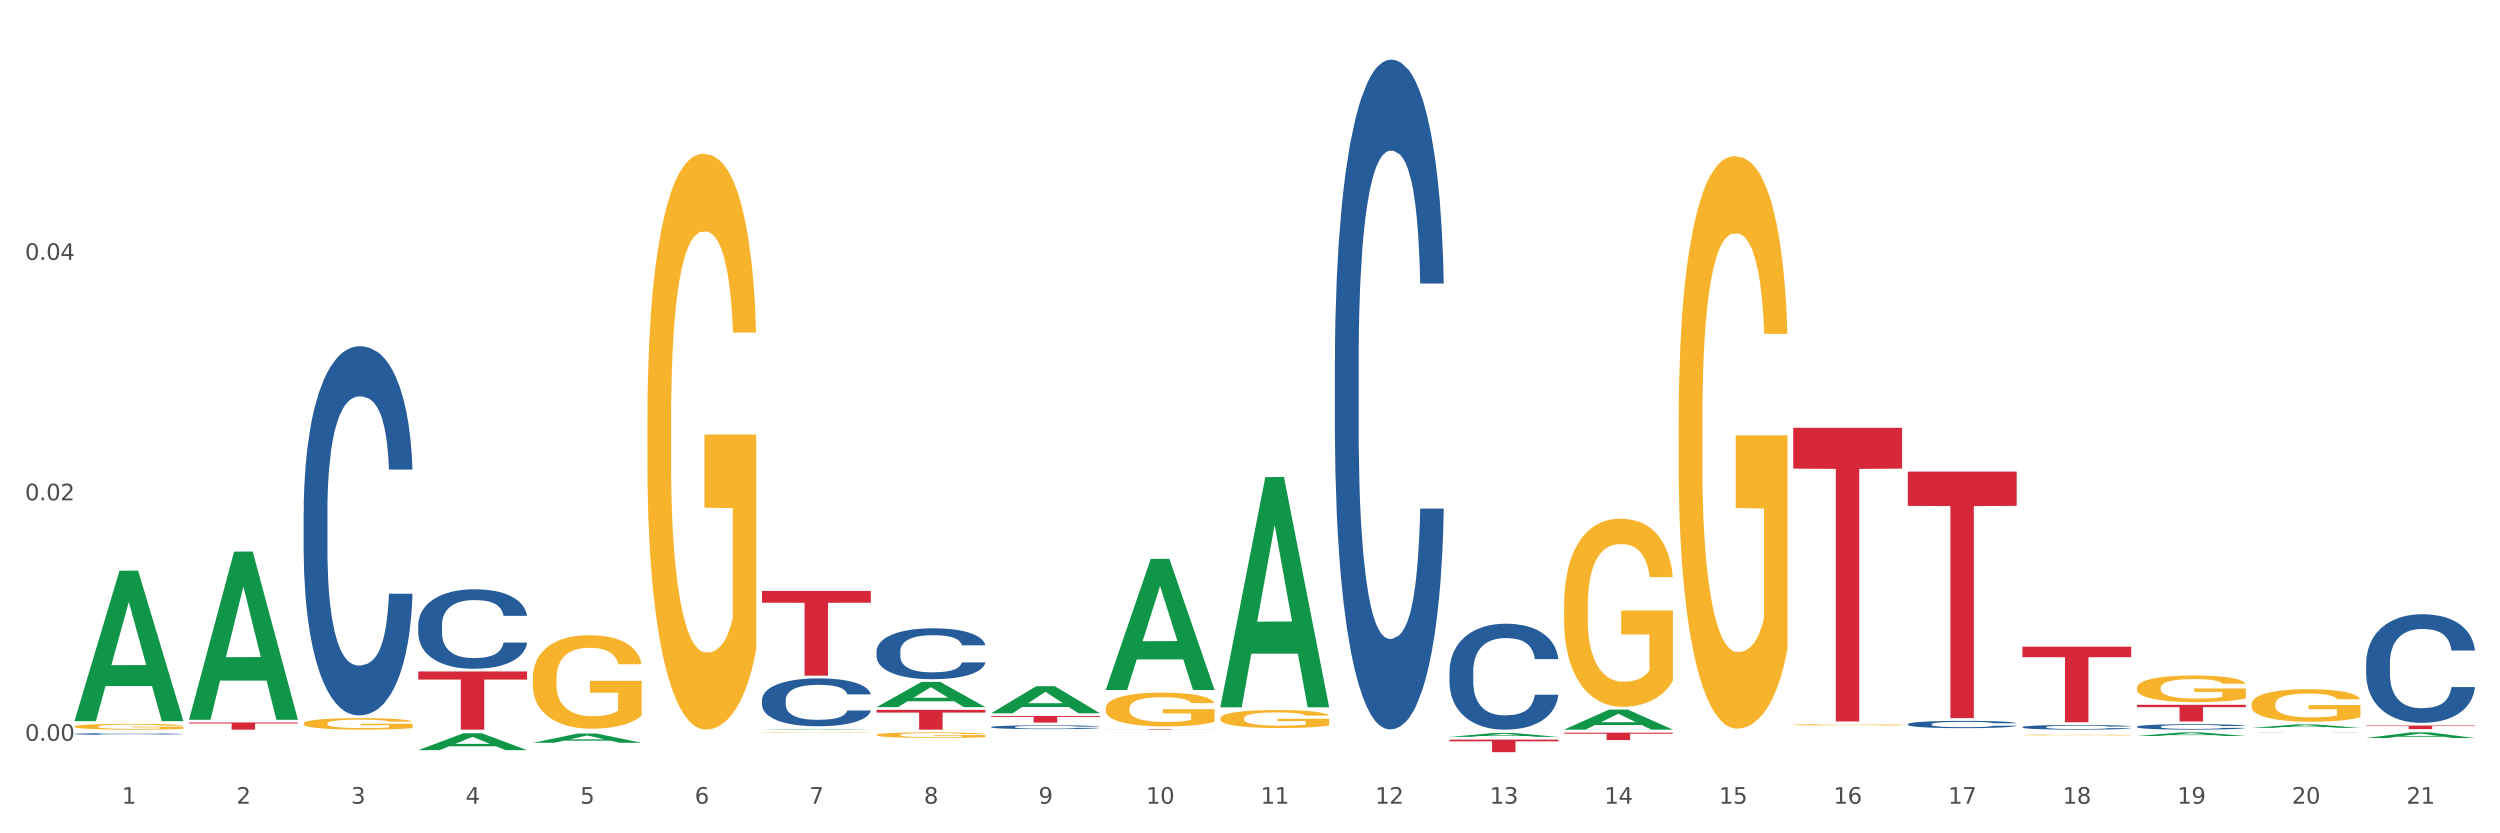 <?xml version="1.0" encoding="utf-8" standalone="no"?>
<!DOCTYPE svg PUBLIC "-//W3C//DTD SVG 1.1//EN"
  "http://www.w3.org/Graphics/SVG/1.1/DTD/svg11.dtd">
<svg xmlns:xlink="http://www.w3.org/1999/xlink" width="1080pt" height="360pt" viewBox="0 0 1080 360" xmlns="http://www.w3.org/2000/svg" version="1.1">
 <rect x="0" y="0" width="1080" height="360" fill="#333333" stroke="none"/>
 <defs>
  <style type="text/css">*{stroke-linejoin: round; stroke-linecap: butt}</style>
 </defs>
 <g id="figure_1">
  <g id="patch_1">
   <path d="M 0 360 
L 1080 360 
L 1080 0 
L 0 0 
z
" style="fill: #ffffff; stroke: #ffffff; stroke-linejoin: miter"/>
  </g>
  <g id="axes_1">
   <g id="matplotlib.axis_1">
    <g id="xtick_1">
     <g id="text_1">
      <!-- 1 -->
      <g style="fill: #4d4d4d" transform="translate(52.633 347.204) scale(0.096 -0.096)">
       <defs>
        <path id="DejaVuSans-31" d="M 794 531 
L 1825 531 
L 1825 4091 
L 703 3866 
L 703 4441 
L 1819 4666 
L 2450 4666 
L 2450 531 
L 3481 531 
L 3481 0 
L 794 0 
L 794 531 
z
" transform="scale(0.016)"/>
       </defs>
       <use xlink:href="#DejaVuSans-31"/>
      </g>
     </g>
    </g>
    <g id="xtick_2">
     <g id="text_2">
      <!-- 2 -->
      <g style="fill: #4d4d4d" transform="translate(102.133 347.204) scale(0.096 -0.096)">
       <defs>
        <path id="DejaVuSans-32" d="M 1228 531 
L 3431 531 
L 3431 0 
L 469 0 
L 469 531 
Q 828 903 1448 1529 
Q 2069 2156 2228 2338 
Q 2531 2678 2651 2914 
Q 2772 3150 2772 3378 
Q 2772 3750 2511 3984 
Q 2250 4219 1831 4219 
Q 1534 4219 1204 4116 
Q 875 4013 500 3803 
L 500 4441 
Q 881 4594 1212 4672 
Q 1544 4750 1819 4750 
Q 2544 4750 2975 4387 
Q 3406 4025 3406 3419 
Q 3406 3131 3298 2873 
Q 3191 2616 2906 2266 
Q 2828 2175 2409 1742 
Q 1991 1309 1228 531 
z
" transform="scale(0.016)"/>
       </defs>
       <use xlink:href="#DejaVuSans-32"/>
      </g>
     </g>
    </g>
    <g id="xtick_3">
     <g id="text_3">
      <!-- 3 -->
      <g style="fill: #4d4d4d" transform="translate(151.633 347.204) scale(0.096 -0.096)">
       <defs>
        <path id="DejaVuSans-33" d="M 2597 2516 
Q 3050 2419 3304 2112 
Q 3559 1806 3559 1356 
Q 3559 666 3084 287 
Q 2609 -91 1734 -91 
Q 1441 -91 1130 -33 
Q 819 25 488 141 
L 488 750 
Q 750 597 1062 519 
Q 1375 441 1716 441 
Q 2309 441 2620 675 
Q 2931 909 2931 1356 
Q 2931 1769 2642 2001 
Q 2353 2234 1838 2234 
L 1294 2234 
L 1294 2753 
L 1863 2753 
Q 2328 2753 2575 2939 
Q 2822 3125 2822 3475 
Q 2822 3834 2567 4026 
Q 2313 4219 1838 4219 
Q 1578 4219 1281 4162 
Q 984 4106 628 3988 
L 628 4550 
Q 988 4650 1302 4700 
Q 1616 4750 1894 4750 
Q 2613 4750 3031 4423 
Q 3450 4097 3450 3541 
Q 3450 3153 3228 2886 
Q 3006 2619 2597 2516 
z
" transform="scale(0.016)"/>
       </defs>
       <use xlink:href="#DejaVuSans-33"/>
      </g>
     </g>
    </g>
    <g id="xtick_4">
     <g id="text_4">
      <!-- 4 -->
      <g style="fill: #4d4d4d" transform="translate(201.133 347.204) scale(0.096 -0.096)">
       <defs>
        <path id="DejaVuSans-34" d="M 2419 4116 
L 825 1625 
L 2419 1625 
L 2419 4116 
z
M 2253 4666 
L 3047 4666 
L 3047 1625 
L 3713 1625 
L 3713 1100 
L 3047 1100 
L 3047 0 
L 2419 0 
L 2419 1100 
L 313 1100 
L 313 1709 
L 2253 4666 
z
" transform="scale(0.016)"/>
       </defs>
       <use xlink:href="#DejaVuSans-34"/>
      </g>
     </g>
    </g>
    <g id="xtick_5">
     <g id="text_5">
      <!-- 5 -->
      <g style="fill: #4d4d4d" transform="translate(250.633 347.204) scale(0.096 -0.096)">
       <defs>
        <path id="DejaVuSans-35" d="M 691 4666 
L 3169 4666 
L 3169 4134 
L 1269 4134 
L 1269 2991 
Q 1406 3038 1543 3061 
Q 1681 3084 1819 3084 
Q 2600 3084 3056 2656 
Q 3513 2228 3513 1497 
Q 3513 744 3044 326 
Q 2575 -91 1722 -91 
Q 1428 -91 1123 -41 
Q 819 9 494 109 
L 494 744 
Q 775 591 1075 516 
Q 1375 441 1709 441 
Q 2250 441 2565 725 
Q 2881 1009 2881 1497 
Q 2881 1984 2565 2268 
Q 2250 2553 1709 2553 
Q 1456 2553 1204 2497 
Q 953 2441 691 2322 
L 691 4666 
z
" transform="scale(0.016)"/>
       </defs>
       <use xlink:href="#DejaVuSans-35"/>
      </g>
     </g>
    </g>
    <g id="xtick_6">
     <g id="text_6">
      <!-- 6 -->
      <g style="fill: #4d4d4d" transform="translate(300.134 347.204) scale(0.096 -0.096)">
       <defs>
        <path id="DejaVuSans-36" d="M 2113 2584 
Q 1688 2584 1439 2293 
Q 1191 2003 1191 1497 
Q 1191 994 1439 701 
Q 1688 409 2113 409 
Q 2538 409 2786 701 
Q 3034 994 3034 1497 
Q 3034 2003 2786 2293 
Q 2538 2584 2113 2584 
z
M 3366 4563 
L 3366 3988 
Q 3128 4100 2886 4159 
Q 2644 4219 2406 4219 
Q 1781 4219 1451 3797 
Q 1122 3375 1075 2522 
Q 1259 2794 1537 2939 
Q 1816 3084 2150 3084 
Q 2853 3084 3261 2657 
Q 3669 2231 3669 1497 
Q 3669 778 3244 343 
Q 2819 -91 2113 -91 
Q 1303 -91 875 529 
Q 447 1150 447 2328 
Q 447 3434 972 4092 
Q 1497 4750 2381 4750 
Q 2619 4750 2861 4703 
Q 3103 4656 3366 4563 
z
" transform="scale(0.016)"/>
       </defs>
       <use xlink:href="#DejaVuSans-36"/>
      </g>
     </g>
    </g>
    <g id="xtick_7">
     <g id="text_7">
      <!-- 7 -->
      <g style="fill: #4d4d4d" transform="translate(349.634 347.204) scale(0.096 -0.096)">
       <defs>
        <path id="DejaVuSans-37" d="M 525 4666 
L 3525 4666 
L 3525 4397 
L 1831 0 
L 1172 0 
L 2766 4134 
L 525 4134 
L 525 4666 
z
" transform="scale(0.016)"/>
       </defs>
       <use xlink:href="#DejaVuSans-37"/>
      </g>
     </g>
    </g>
    <g id="xtick_8">
     <g id="text_8">
      <!-- 8 -->
      <g style="fill: #4d4d4d" transform="translate(399.134 347.204) scale(0.096 -0.096)">
       <defs>
        <path id="DejaVuSans-38" d="M 2034 2216 
Q 1584 2216 1326 1975 
Q 1069 1734 1069 1313 
Q 1069 891 1326 650 
Q 1584 409 2034 409 
Q 2484 409 2743 651 
Q 3003 894 3003 1313 
Q 3003 1734 2745 1975 
Q 2488 2216 2034 2216 
z
M 1403 2484 
Q 997 2584 770 2862 
Q 544 3141 544 3541 
Q 544 4100 942 4425 
Q 1341 4750 2034 4750 
Q 2731 4750 3128 4425 
Q 3525 4100 3525 3541 
Q 3525 3141 3298 2862 
Q 3072 2584 2669 2484 
Q 3125 2378 3379 2068 
Q 3634 1759 3634 1313 
Q 3634 634 3220 271 
Q 2806 -91 2034 -91 
Q 1263 -91 848 271 
Q 434 634 434 1313 
Q 434 1759 690 2068 
Q 947 2378 1403 2484 
z
M 1172 3481 
Q 1172 3119 1398 2916 
Q 1625 2713 2034 2713 
Q 2441 2713 2670 2916 
Q 2900 3119 2900 3481 
Q 2900 3844 2670 4047 
Q 2441 4250 2034 4250 
Q 1625 4250 1398 4047 
Q 1172 3844 1172 3481 
z
" transform="scale(0.016)"/>
       </defs>
       <use xlink:href="#DejaVuSans-38"/>
      </g>
     </g>
    </g>
    <g id="xtick_9">
     <g id="text_9">
      <!-- 9 -->
      <g style="fill: #4d4d4d" transform="translate(448.634 347.204) scale(0.096 -0.096)">
       <defs>
        <path id="DejaVuSans-39" d="M 703 97 
L 703 672 
Q 941 559 1184 500 
Q 1428 441 1663 441 
Q 2288 441 2617 861 
Q 2947 1281 2994 2138 
Q 2813 1869 2534 1725 
Q 2256 1581 1919 1581 
Q 1219 1581 811 2004 
Q 403 2428 403 3163 
Q 403 3881 828 4315 
Q 1253 4750 1959 4750 
Q 2769 4750 3195 4129 
Q 3622 3509 3622 2328 
Q 3622 1225 3098 567 
Q 2575 -91 1691 -91 
Q 1453 -91 1209 -44 
Q 966 3 703 97 
z
M 1959 2075 
Q 2384 2075 2632 2365 
Q 2881 2656 2881 3163 
Q 2881 3666 2632 3958 
Q 2384 4250 1959 4250 
Q 1534 4250 1286 3958 
Q 1038 3666 1038 3163 
Q 1038 2656 1286 2365 
Q 1534 2075 1959 2075 
z
" transform="scale(0.016)"/>
       </defs>
       <use xlink:href="#DejaVuSans-39"/>
      </g>
     </g>
    </g>
    <g id="xtick_10">
     <g id="text_10">
      <!-- 10 -->
      <g style="fill: #4d4d4d" transform="translate(495.079 347.204) scale(0.096 -0.096)">
       <defs>
        <path id="DejaVuSans-30" d="M 2034 4250 
Q 1547 4250 1301 3770 
Q 1056 3291 1056 2328 
Q 1056 1369 1301 889 
Q 1547 409 2034 409 
Q 2525 409 2770 889 
Q 3016 1369 3016 2328 
Q 3016 3291 2770 3770 
Q 2525 4250 2034 4250 
z
M 2034 4750 
Q 2819 4750 3233 4129 
Q 3647 3509 3647 2328 
Q 3647 1150 3233 529 
Q 2819 -91 2034 -91 
Q 1250 -91 836 529 
Q 422 1150 422 2328 
Q 422 3509 836 4129 
Q 1250 4750 2034 4750 
z
" transform="scale(0.016)"/>
       </defs>
       <use xlink:href="#DejaVuSans-31"/>
       <use xlink:href="#DejaVuSans-30" transform="translate(63.623 0)"/>
      </g>
     </g>
    </g>
    <g id="xtick_11">
     <g id="text_11">
      <!-- 11 -->
      <g style="fill: #4d4d4d" transform="translate(544.58 347.204) scale(0.096 -0.096)">
       <use xlink:href="#DejaVuSans-31"/>
       <use xlink:href="#DejaVuSans-31" transform="translate(63.623 0)"/>
      </g>
     </g>
    </g>
    <g id="xtick_12">
     <g id="text_12">
      <!-- 12 -->
      <g style="fill: #4d4d4d" transform="translate(594.08 347.204) scale(0.096 -0.096)">
       <use xlink:href="#DejaVuSans-31"/>
       <use xlink:href="#DejaVuSans-32" transform="translate(63.623 0)"/>
      </g>
     </g>
    </g>
    <g id="xtick_13">
     <g id="text_13">
      <!-- 13 -->
      <g style="fill: #4d4d4d" transform="translate(643.58 347.204) scale(0.096 -0.096)">
       <use xlink:href="#DejaVuSans-31"/>
       <use xlink:href="#DejaVuSans-33" transform="translate(63.623 0)"/>
      </g>
     </g>
    </g>
    <g id="xtick_14">
     <g id="text_14">
      <!-- 14 -->
      <g style="fill: #4d4d4d" transform="translate(693.08 347.204) scale(0.096 -0.096)">
       <use xlink:href="#DejaVuSans-31"/>
       <use xlink:href="#DejaVuSans-34" transform="translate(63.623 0)"/>
      </g>
     </g>
    </g>
    <g id="xtick_15">
     <g id="text_15">
      <!-- 15 -->
      <g style="fill: #4d4d4d" transform="translate(742.58 347.204) scale(0.096 -0.096)">
       <use xlink:href="#DejaVuSans-31"/>
       <use xlink:href="#DejaVuSans-35" transform="translate(63.623 0)"/>
      </g>
     </g>
    </g>
    <g id="xtick_16">
     <g id="text_16">
      <!-- 16 -->
      <g style="fill: #4d4d4d" transform="translate(792.08 347.204) scale(0.096 -0.096)">
       <use xlink:href="#DejaVuSans-31"/>
       <use xlink:href="#DejaVuSans-36" transform="translate(63.623 0)"/>
      </g>
     </g>
    </g>
    <g id="xtick_17">
     <g id="text_17">
      <!-- 17 -->
      <g style="fill: #4d4d4d" transform="translate(841.58 347.204) scale(0.096 -0.096)">
       <use xlink:href="#DejaVuSans-31"/>
       <use xlink:href="#DejaVuSans-37" transform="translate(63.623 0)"/>
      </g>
     </g>
    </g>
    <g id="xtick_18">
     <g id="text_18">
      <!-- 18 -->
      <g style="fill: #4d4d4d" transform="translate(891.08 347.204) scale(0.096 -0.096)">
       <use xlink:href="#DejaVuSans-31"/>
       <use xlink:href="#DejaVuSans-38" transform="translate(63.623 0)"/>
      </g>
     </g>
    </g>
    <g id="xtick_19">
     <g id="text_19">
      <!-- 19 -->
      <g style="fill: #4d4d4d" transform="translate(940.58 347.204) scale(0.096 -0.096)">
       <use xlink:href="#DejaVuSans-31"/>
       <use xlink:href="#DejaVuSans-39" transform="translate(63.623 0)"/>
      </g>
     </g>
    </g>
    <g id="xtick_20">
     <g id="text_20">
      <!-- 20 -->
      <g style="fill: #4d4d4d" transform="translate(990.08 347.204) scale(0.096 -0.096)">
       <use xlink:href="#DejaVuSans-32"/>
       <use xlink:href="#DejaVuSans-30" transform="translate(63.623 0)"/>
      </g>
     </g>
    </g>
    <g id="xtick_21">
     <g id="text_21">
      <!-- 21 -->
      <g style="fill: #4d4d4d" transform="translate(1039.58 347.204) scale(0.096 -0.096)">
       <use xlink:href="#DejaVuSans-32"/>
       <use xlink:href="#DejaVuSans-31" transform="translate(63.623 0)"/>
      </g>
     </g>
    </g>
    <g id="xtick_22"/>
    <g id="xtick_23"/>
    <g id="xtick_24"/>
    <g id="xtick_25"/>
    <g id="xtick_26"/>
    <g id="xtick_27"/>
    <g id="xtick_28"/>
    <g id="xtick_29"/>
    <g id="xtick_30"/>
    <g id="xtick_31"/>
    <g id="xtick_32"/>
    <g id="xtick_33"/>
    <g id="xtick_34"/>
    <g id="xtick_35"/>
    <g id="xtick_36"/>
    <g id="xtick_37"/>
    <g id="xtick_38"/>
    <g id="xtick_39"/>
    <g id="xtick_40"/>
    <g id="xtick_41"/>
   </g>
   <g id="matplotlib.axis_2">
    <g id="ytick_1">
     <g id="text_22">
      <!-- 0.00 -->
      <g style="fill: #4d4d4d" transform="translate(10.8 320.016) scale(0.096 -0.096)">
       <defs>
        <path id="DejaVuSans-2e" d="M 684 794 
L 1344 794 
L 1344 0 
L 684 0 
L 684 794 
z
" transform="scale(0.016)"/>
       </defs>
       <use xlink:href="#DejaVuSans-30"/>
       <use xlink:href="#DejaVuSans-2e" transform="translate(63.623 0)"/>
       <use xlink:href="#DejaVuSans-30" transform="translate(95.41 0)"/>
       <use xlink:href="#DejaVuSans-30" transform="translate(159.033 0)"/>
      </g>
     </g>
    </g>
    <g id="ytick_2">
     <g id="text_23">
      <!-- 0.02 -->
      <g style="fill: #4d4d4d" transform="translate(10.8 216.145) scale(0.096 -0.096)">
       <use xlink:href="#DejaVuSans-30"/>
       <use xlink:href="#DejaVuSans-2e" transform="translate(63.623 0)"/>
       <use xlink:href="#DejaVuSans-30" transform="translate(95.41 0)"/>
       <use xlink:href="#DejaVuSans-32" transform="translate(159.033 0)"/>
      </g>
     </g>
    </g>
    <g id="ytick_3">
     <g id="text_24">
      <!-- 0.04 -->
      <g style="fill: #4d4d4d" transform="translate(10.8 112.274) scale(0.096 -0.096)">
       <use xlink:href="#DejaVuSans-30"/>
       <use xlink:href="#DejaVuSans-2e" transform="translate(63.623 0)"/>
       <use xlink:href="#DejaVuSans-30" transform="translate(95.41 0)"/>
       <use xlink:href="#DejaVuSans-34" transform="translate(159.033 0)"/>
      </g>
     </g>
    </g>
    <g id="ytick_4"/>
    <g id="ytick_5"/>
    <g id="ytick_6"/>
   </g>
   <g id="PolyCollection_1">
    <path d="M 32.175 311.411 
L 32.223 311.35 
L 51.615 246.564 
L 59.663 246.503 
L 79.2 311.533 
L 69.892 311.533 
L 65.674 296.39 
L 45.652 296.39 
L 45.507 296.634 
L 41.435 311.533 
L 32.175 311.533 
L 32.175 311.411 
L 48.173 287.353 
L 63.153 287.292 
L 55.736 260.364 
L 55.639 260.242 
L 55.542 260.425 
L 48.125 287.292 
L 48.173 287.353 
L 32.175 311.411 
z
" clip-path="url(#p98855d8691)" style="fill: #109648"/>
    <path d="M 477.675 314.985 
L 524.7 314.985 
L 524.7 315.016 
L 506.202 315.016 
L 506.202 315.207 
L 496.062 315.207 
L 496.062 315.016 
L 477.675 315.016 
L 477.675 314.986 
L 477.675 314.985 
z
" clip-path="url(#p98855d8691)" style="fill: #d62839"/>
    <path d="M 626.175 319.499 
L 673.2 319.499 
L 673.2 320.256 
L 654.702 320.261 
L 654.702 324.95 
L 644.562 324.95 
L 644.562 320.261 
L 626.175 320.256 
L 626.175 319.504 
L 626.175 319.499 
z
" clip-path="url(#p98855d8691)" style="fill: #d62839"/>
    <path d="M 675.675 316.512 
L 722.7 316.512 
L 722.7 316.958 
L 704.202 316.961 
L 704.202 319.718 
L 694.062 319.718 
L 694.062 316.961 
L 675.675 316.958 
L 675.675 316.515 
L 675.675 316.512 
z
" clip-path="url(#p98855d8691)" style="fill: #d62839"/>
    <path d="M 774.675 184.807 
L 821.7 184.807 
L 821.7 202.438 
L 803.202 202.557 
L 803.202 311.682 
L 793.062 311.682 
L 793.062 202.557 
L 774.675 202.438 
L 774.675 184.926 
L 774.675 184.807 
z
" clip-path="url(#p98855d8691)" style="fill: #d62839"/>
    <path d="M 824.175 203.737 
L 871.2 203.737 
L 871.2 218.537 
L 852.702 218.638 
L 852.702 310.242 
L 842.562 310.242 
L 842.562 218.638 
L 824.175 218.537 
L 824.175 203.837 
L 824.175 203.737 
z
" clip-path="url(#p98855d8691)" style="fill: #d62839"/>
    <path d="M 873.675 279.358 
L 920.7 279.358 
L 920.7 283.898 
L 902.202 283.928 
L 902.202 312.025 
L 892.062 312.025 
L 892.062 283.928 
L 873.675 283.898 
L 873.675 279.389 
L 873.675 279.358 
z
" clip-path="url(#p98855d8691)" style="fill: #d62839"/>
    <path d="M 1022.175 313.436 
L 1069.2 313.436 
L 1069.2 313.652 
L 1050.702 313.654 
L 1050.702 314.994 
L 1040.562 314.994 
L 1040.562 313.654 
L 1022.175 313.652 
L 1022.175 313.437 
L 1022.175 313.436 
z
" clip-path="url(#p98855d8691)" style="fill: #d62839"/>
    <path d="M 428.175 309.306 
L 475.2 309.306 
L 475.2 309.704 
L 456.702 309.707 
L 456.702 312.172 
L 446.562 312.172 
L 446.562 309.707 
L 428.175 309.704 
L 428.175 309.309 
L 428.175 309.306 
z
" clip-path="url(#p98855d8691)" style="fill: #d62839"/>
    <path d="M 873.675 317.494 
L 873.731 317.493 
L 873.731 317.482 
L 873.842 317.471 
L 874.397 317.447 
L 875.23 317.427 
L 875.84 317.416 
L 876.451 317.407 
L 877.173 317.398 
L 878.061 317.389 
L 879.671 317.375 
L 880.67 317.369 
L 881.892 317.361 
L 884.113 317.351 
L 885.723 317.345 
L 887.388 317.34 
L 890.109 317.334 
L 891.885 317.332 
L 893.773 317.33 
L 896.049 317.328 
L 897.77 317.328 
L 901.546 317.329 
L 904.766 317.332 
L 906.32 317.334 
L 908.319 317.338 
L 909.374 317.341 
L 911.095 317.346 
L 912.872 317.353 
L 914.093 317.359 
L 915.925 317.37 
L 917.313 317.381 
L 918.59 317.395 
L 919.256 317.404 
L 919.756 317.413 
L 920.2 317.423 
L 920.644 317.439 
L 910.651 317.439 
L 910.262 317.428 
L 909.652 317.417 
L 908.763 317.407 
L 907.986 317.4 
L 906.654 317.392 
L 905.432 317.387 
L 904.155 317.383 
L 902.601 317.379 
L 901.379 317.378 
L 899.658 317.376 
L 896.271 317.377 
L 893.995 317.379 
L 892.441 317.383 
L 891.441 317.386 
L 890.553 317.389 
L 889.554 317.393 
L 888.388 317.4 
L 887.555 317.407 
L 886.722 317.414 
L 886.056 317.422 
L 885.445 317.431 
L 884.945 317.441 
L 884.557 317.451 
L 884.224 317.464 
L 883.946 317.485 
L 883.946 317.529 
L 884.057 317.54 
L 884.335 317.553 
L 884.668 317.563 
L 885.223 317.575 
L 885.723 317.583 
L 886.667 317.595 
L 887.721 317.605 
L 888.554 317.611 
L 889.387 317.617 
L 890.831 317.624 
L 892.441 317.63 
L 893.829 317.633 
L 895.716 317.637 
L 896.993 317.638 
L 898.104 317.638 
L 900.824 317.638 
L 902.767 317.637 
L 904.932 317.635 
L 906.598 317.632 
L 907.986 317.629 
L 909.541 317.623 
L 910.54 317.617 
L 910.54 317.549 
L 898.326 317.548 
L 898.326 317.503 
L 920.7 317.503 
L 920.7 317.637 
L 919.756 317.643 
L 918.701 317.65 
L 917.591 317.655 
L 915.925 317.662 
L 913.927 317.669 
L 912.15 317.673 
L 910.262 317.677 
L 908.042 317.681 
L 905.155 317.684 
L 903.378 317.685 
L 901.157 317.686 
L 898.548 317.687 
L 896.271 317.686 
L 894.051 317.684 
L 891.719 317.681 
L 889.443 317.677 
L 887.721 317.673 
L 886 317.668 
L 884.168 317.661 
L 882.725 317.654 
L 881.614 317.648 
L 880.393 317.641 
L 879.06 317.631 
L 878.061 317.622 
L 877.173 317.613 
L 876.229 317.601 
L 875.563 317.591 
L 874.896 317.578 
L 874.508 317.569 
L 874.064 317.554 
L 873.731 317.533 
L 873.675 317.494 
z
" clip-path="url(#p98855d8691)" style="fill: #f7b32b"/>
    <path d="M 725.175 181.735 
L 725.231 181.509 
L 725.231 173.376 
L 725.342 166.373 
L 725.897 149.431 
L 726.73 135.425 
L 727.34 127.97 
L 727.951 121.871 
L 728.673 115.771 
L 729.561 109.446 
L 731.171 100.184 
L 732.17 95.44 
L 733.392 90.47 
L 735.613 83.241 
L 737.223 79.175 
L 738.888 75.786 
L 741.609 71.72 
L 743.385 69.913 
L 745.273 68.557 
L 747.549 67.654 
L 749.27 67.428 
L 753.046 68.106 
L 756.266 70.139 
L 757.82 71.72 
L 759.819 74.431 
L 760.874 76.238 
L 762.595 79.853 
L 764.372 84.597 
L 765.593 88.663 
L 767.425 96.344 
L 768.813 104.024 
L 770.09 113.512 
L 770.756 120.063 
L 771.256 126.163 
L 771.7 133.166 
L 772.144 144.235 
L 762.151 144.235 
L 761.762 136.328 
L 761.152 128.874 
L 760.263 121.645 
L 759.486 117.127 
L 758.154 111.479 
L 756.932 107.865 
L 755.655 105.154 
L 754.101 102.895 
L 752.879 101.765 
L 751.158 100.862 
L 747.771 101.087 
L 745.495 102.895 
L 743.941 105.154 
L 742.941 107.187 
L 742.053 109.446 
L 741.054 112.609 
L 739.888 117.352 
L 739.055 121.645 
L 738.222 127.066 
L 737.556 132.488 
L 736.945 138.813 
L 736.445 145.59 
L 736.057 152.593 
L 735.724 161.178 
L 735.446 175.41 
L 735.446 206.358 
L 735.557 213.361 
L 735.835 222.623 
L 736.168 229.626 
L 736.723 237.985 
L 737.223 243.632 
L 738.167 251.765 
L 739.221 258.542 
L 740.054 262.834 
L 740.887 266.449 
L 742.331 271.418 
L 743.941 275.485 
L 745.329 277.97 
L 747.216 280.229 
L 748.493 281.132 
L 749.604 281.584 
L 752.324 281.584 
L 754.267 280.906 
L 756.432 279.325 
L 758.098 277.292 
L 759.486 274.807 
L 761.041 270.741 
L 762.04 266.9 
L 762.04 219.687 
L 749.826 219.461 
L 749.826 188.06 
L 772.2 188.06 
L 772.2 280.229 
L 771.256 284.973 
L 770.201 289.265 
L 769.091 293.105 
L 767.425 297.849 
L 765.427 302.367 
L 763.65 305.53 
L 761.762 308.241 
L 759.542 310.726 
L 756.655 312.985 
L 754.878 313.888 
L 752.657 314.566 
L 750.048 314.792 
L 747.771 314.34 
L 745.551 313.211 
L 743.219 311.177 
L 740.943 308.241 
L 739.221 305.304 
L 737.5 301.689 
L 735.668 296.945 
L 734.225 292.427 
L 733.114 288.361 
L 731.893 283.165 
L 730.56 276.388 
L 729.561 270.289 
L 728.673 263.964 
L 727.729 255.831 
L 727.063 248.828 
L 726.396 240.018 
L 726.008 233.467 
L 725.564 223.301 
L 725.231 209.069 
L 725.175 181.735 
z
" clip-path="url(#p98855d8691)" style="fill: #f7b32b"/>
    <path d="M 675.675 261.647 
L 675.731 261.573 
L 675.731 258.901 
L 675.842 256.599 
L 676.397 251.032 
L 677.23 246.429 
L 677.84 243.98 
L 678.451 241.975 
L 679.173 239.971 
L 680.061 237.893 
L 681.671 234.849 
L 682.67 233.29 
L 683.892 231.657 
L 686.113 229.282 
L 687.723 227.945 
L 689.388 226.832 
L 692.109 225.496 
L 693.885 224.902 
L 695.773 224.457 
L 698.049 224.16 
L 699.77 224.085 
L 703.546 224.308 
L 706.766 224.976 
L 708.32 225.496 
L 710.319 226.387 
L 711.374 226.98 
L 713.095 228.168 
L 714.872 229.727 
L 716.093 231.063 
L 717.925 233.587 
L 719.313 236.111 
L 720.59 239.229 
L 721.256 241.382 
L 721.756 243.386 
L 722.2 245.687 
L 722.644 249.325 
L 712.651 249.325 
L 712.262 246.726 
L 711.652 244.277 
L 710.763 241.901 
L 709.986 240.417 
L 708.654 238.561 
L 707.432 237.373 
L 706.155 236.482 
L 704.601 235.74 
L 703.379 235.369 
L 701.658 235.072 
L 698.271 235.146 
L 695.995 235.74 
L 694.441 236.482 
L 693.441 237.15 
L 692.553 237.893 
L 691.554 238.932 
L 690.388 240.491 
L 689.555 241.901 
L 688.722 243.683 
L 688.056 245.464 
L 687.445 247.543 
L 686.945 249.77 
L 686.557 252.071 
L 686.224 254.892 
L 685.946 259.569 
L 685.946 269.739 
L 686.057 272.04 
L 686.335 275.083 
L 686.668 277.384 
L 687.223 280.131 
L 687.723 281.987 
L 688.667 284.659 
L 689.721 286.886 
L 690.554 288.297 
L 691.387 289.484 
L 692.831 291.118 
L 694.441 292.454 
L 695.829 293.27 
L 697.716 294.013 
L 698.993 294.31 
L 700.104 294.458 
L 702.824 294.458 
L 704.767 294.235 
L 706.932 293.716 
L 708.598 293.048 
L 709.986 292.231 
L 711.541 290.895 
L 712.54 289.633 
L 712.54 274.118 
L 700.326 274.044 
L 700.326 263.726 
L 722.7 263.726 
L 722.7 294.013 
L 721.756 295.571 
L 720.701 296.982 
L 719.591 298.244 
L 717.925 299.803 
L 715.927 301.287 
L 714.15 302.327 
L 712.262 303.217 
L 710.042 304.034 
L 707.155 304.776 
L 705.378 305.073 
L 703.157 305.296 
L 700.548 305.37 
L 698.271 305.222 
L 696.051 304.851 
L 693.719 304.182 
L 691.443 303.217 
L 689.721 302.252 
L 688 301.065 
L 686.168 299.506 
L 684.725 298.021 
L 683.614 296.685 
L 682.393 294.978 
L 681.06 292.751 
L 680.061 290.746 
L 679.173 288.668 
L 678.229 285.995 
L 677.563 283.694 
L 676.896 280.799 
L 676.508 278.646 
L 676.064 275.306 
L 675.731 270.629 
L 675.675 261.647 
z
" clip-path="url(#p98855d8691)" style="fill: #f7b32b"/>
    <path d="M 527.175 310.334 
L 527.231 310.327 
L 527.231 310.071 
L 527.342 309.851 
L 527.897 309.318 
L 528.73 308.877 
L 529.34 308.642 
L 529.951 308.45 
L 530.673 308.258 
L 531.561 308.059 
L 533.171 307.768 
L 534.17 307.619 
L 535.392 307.462 
L 537.613 307.235 
L 539.223 307.107 
L 540.888 307 
L 543.609 306.872 
L 545.385 306.815 
L 547.273 306.773 
L 549.549 306.744 
L 551.27 306.737 
L 555.046 306.758 
L 558.266 306.822 
L 559.82 306.872 
L 561.819 306.958 
L 562.874 307.014 
L 564.595 307.128 
L 566.372 307.277 
L 567.593 307.405 
L 569.425 307.647 
L 570.813 307.889 
L 572.09 308.187 
L 572.756 308.394 
L 573.256 308.585 
L 573.7 308.806 
L 574.144 309.154 
L 564.151 309.154 
L 563.762 308.905 
L 563.152 308.671 
L 562.263 308.443 
L 561.486 308.301 
L 560.154 308.123 
L 558.932 308.01 
L 557.655 307.924 
L 556.101 307.853 
L 554.879 307.818 
L 553.158 307.789 
L 549.771 307.796 
L 547.495 307.853 
L 545.941 307.924 
L 544.941 307.988 
L 544.053 308.059 
L 543.054 308.159 
L 541.888 308.308 
L 541.055 308.443 
L 540.222 308.614 
L 539.556 308.785 
L 538.945 308.984 
L 538.445 309.197 
L 538.057 309.417 
L 537.724 309.687 
L 537.446 310.135 
L 537.446 311.109 
L 537.557 311.33 
L 537.835 311.621 
L 538.168 311.841 
L 538.723 312.104 
L 539.223 312.282 
L 540.167 312.538 
L 541.221 312.751 
L 542.054 312.886 
L 542.887 313 
L 544.331 313.157 
L 545.941 313.285 
L 547.329 313.363 
L 549.216 313.434 
L 550.493 313.462 
L 551.604 313.477 
L 554.324 313.477 
L 556.267 313.455 
L 558.432 313.405 
L 560.098 313.341 
L 561.486 313.263 
L 563.041 313.135 
L 564.04 313.014 
L 564.04 311.529 
L 551.826 311.522 
L 551.826 310.533 
L 574.2 310.533 
L 574.2 313.434 
L 573.256 313.583 
L 572.201 313.718 
L 571.091 313.839 
L 569.425 313.988 
L 567.427 314.131 
L 565.65 314.23 
L 563.762 314.315 
L 561.542 314.394 
L 558.655 314.465 
L 556.878 314.493 
L 554.657 314.514 
L 552.048 314.522 
L 549.771 314.507 
L 547.551 314.472 
L 545.219 314.408 
L 542.943 314.315 
L 541.221 314.223 
L 539.5 314.109 
L 537.668 313.96 
L 536.225 313.818 
L 535.114 313.69 
L 533.893 313.526 
L 532.56 313.313 
L 531.561 313.121 
L 530.673 312.922 
L 529.729 312.666 
L 529.063 312.446 
L 528.396 312.168 
L 528.008 311.962 
L 527.564 311.642 
L 527.231 311.195 
L 527.175 310.334 
z
" clip-path="url(#p98855d8691)" style="fill: #f7b32b"/>
    <path d="M 477.675 305.977 
L 477.731 305.963 
L 477.731 305.484 
L 477.842 305.071 
L 478.397 304.072 
L 479.23 303.246 
L 479.84 302.806 
L 480.451 302.447 
L 481.173 302.087 
L 482.061 301.714 
L 483.671 301.168 
L 484.67 300.888 
L 485.892 300.595 
L 488.113 300.169 
L 489.723 299.929 
L 491.388 299.729 
L 494.109 299.489 
L 495.885 299.383 
L 497.773 299.303 
L 500.049 299.25 
L 501.77 299.236 
L 505.546 299.276 
L 508.766 299.396 
L 510.32 299.489 
L 512.319 299.649 
L 513.374 299.756 
L 515.095 299.969 
L 516.872 300.249 
L 518.093 300.489 
L 519.925 300.941 
L 521.313 301.394 
L 522.59 301.954 
L 523.256 302.34 
L 523.756 302.7 
L 524.2 303.113 
L 524.644 303.766 
L 514.651 303.766 
L 514.262 303.299 
L 513.652 302.86 
L 512.763 302.433 
L 511.986 302.167 
L 510.654 301.834 
L 509.432 301.621 
L 508.155 301.461 
L 506.601 301.328 
L 505.379 301.261 
L 503.658 301.208 
L 500.271 301.221 
L 497.995 301.328 
L 496.441 301.461 
L 495.441 301.581 
L 494.553 301.714 
L 493.554 301.901 
L 492.388 302.18 
L 491.555 302.433 
L 490.722 302.753 
L 490.056 303.073 
L 489.445 303.446 
L 488.945 303.845 
L 488.557 304.258 
L 488.224 304.765 
L 487.946 305.604 
L 487.946 307.429 
L 488.057 307.842 
L 488.335 308.388 
L 488.668 308.801 
L 489.223 309.294 
L 489.723 309.627 
L 490.667 310.106 
L 491.721 310.506 
L 492.554 310.759 
L 493.387 310.972 
L 494.831 311.265 
L 496.441 311.505 
L 497.829 311.652 
L 499.716 311.785 
L 500.993 311.838 
L 502.104 311.865 
L 504.824 311.865 
L 506.767 311.825 
L 508.932 311.732 
L 510.598 311.612 
L 511.986 311.465 
L 513.541 311.225 
L 514.54 310.999 
L 514.54 308.215 
L 502.326 308.201 
L 502.326 306.35 
L 524.7 306.35 
L 524.7 311.785 
L 523.756 312.065 
L 522.701 312.318 
L 521.591 312.544 
L 519.925 312.824 
L 517.927 313.09 
L 516.15 313.277 
L 514.262 313.437 
L 512.042 313.583 
L 509.155 313.716 
L 507.378 313.77 
L 505.157 313.81 
L 502.548 313.823 
L 500.271 313.796 
L 498.051 313.73 
L 495.719 313.61 
L 493.443 313.437 
L 491.721 313.263 
L 490 313.05 
L 488.168 312.771 
L 486.725 312.504 
L 485.614 312.264 
L 484.393 311.958 
L 483.06 311.558 
L 482.061 311.199 
L 481.173 310.826 
L 480.229 310.346 
L 479.563 309.933 
L 478.896 309.414 
L 478.508 309.027 
L 478.064 308.428 
L 477.731 307.589 
L 477.675 305.977 
z
" clip-path="url(#p98855d8691)" style="fill: #f7b32b"/>
    <path d="M 378.675 317.481 
L 378.731 317.478 
L 378.731 317.399 
L 378.842 317.331 
L 379.397 317.166 
L 380.23 317.03 
L 380.84 316.958 
L 381.451 316.898 
L 382.173 316.839 
L 383.061 316.778 
L 384.671 316.688 
L 385.67 316.642 
L 386.892 316.593 
L 389.113 316.523 
L 390.723 316.483 
L 392.388 316.45 
L 395.109 316.411 
L 396.885 316.393 
L 398.773 316.38 
L 401.049 316.371 
L 402.77 316.369 
L 406.546 316.376 
L 409.766 316.396 
L 411.32 316.411 
L 413.319 316.437 
L 414.374 316.455 
L 416.095 316.49 
L 417.872 316.536 
L 419.093 316.576 
L 420.925 316.65 
L 422.313 316.725 
L 423.59 316.817 
L 424.256 316.881 
L 424.756 316.94 
L 425.2 317.008 
L 425.644 317.116 
L 415.651 317.116 
L 415.262 317.039 
L 414.652 316.967 
L 413.763 316.896 
L 412.986 316.852 
L 411.654 316.797 
L 410.432 316.762 
L 409.155 316.736 
L 407.601 316.714 
L 406.379 316.703 
L 404.658 316.694 
L 401.271 316.696 
L 398.995 316.714 
L 397.441 316.736 
L 396.441 316.756 
L 395.553 316.778 
L 394.554 316.808 
L 393.388 316.855 
L 392.555 316.896 
L 391.722 316.949 
L 391.056 317.002 
L 390.445 317.063 
L 389.945 317.129 
L 389.557 317.197 
L 389.224 317.281 
L 388.946 317.419 
L 388.946 317.72 
L 389.057 317.788 
L 389.335 317.878 
L 389.668 317.946 
L 390.223 318.027 
L 390.723 318.082 
L 391.667 318.161 
L 392.721 318.227 
L 393.554 318.269 
L 394.387 318.304 
L 395.831 318.352 
L 397.441 318.392 
L 398.829 318.416 
L 400.716 318.438 
L 401.993 318.447 
L 403.104 318.451 
L 405.824 318.451 
L 407.767 318.445 
L 409.932 318.429 
L 411.598 318.41 
L 412.986 318.385 
L 414.541 318.346 
L 415.54 318.309 
L 415.54 317.849 
L 403.326 317.847 
L 403.326 317.542 
L 425.7 317.542 
L 425.7 318.438 
L 424.756 318.484 
L 423.701 318.526 
L 422.591 318.563 
L 420.925 318.609 
L 418.927 318.653 
L 417.15 318.684 
L 415.262 318.71 
L 413.042 318.735 
L 410.155 318.757 
L 408.378 318.765 
L 406.157 318.772 
L 403.548 318.774 
L 401.271 318.77 
L 399.051 318.759 
L 396.719 318.739 
L 394.443 318.71 
L 392.721 318.682 
L 391 318.647 
L 389.168 318.601 
L 387.725 318.557 
L 386.614 318.517 
L 385.393 318.467 
L 384.06 318.401 
L 383.061 318.341 
L 382.173 318.28 
L 381.229 318.201 
L 380.563 318.133 
L 379.896 318.047 
L 379.508 317.983 
L 379.064 317.885 
L 378.731 317.746 
L 378.675 317.481 
z
" clip-path="url(#p98855d8691)" style="fill: #f7b32b"/>
    <path d="M 329.175 316.472 
L 329.231 316.472 
L 329.231 316.465 
L 329.342 316.458 
L 329.897 316.443 
L 330.73 316.43 
L 331.34 316.424 
L 331.951 316.418 
L 332.673 316.413 
L 333.561 316.407 
L 335.171 316.399 
L 336.17 316.394 
L 337.392 316.39 
L 339.613 316.383 
L 341.223 316.38 
L 342.888 316.377 
L 345.609 316.373 
L 347.385 316.371 
L 349.273 316.37 
L 351.549 316.369 
L 353.27 316.369 
L 357.046 316.37 
L 360.266 316.372 
L 361.82 316.373 
L 363.819 316.375 
L 364.874 316.377 
L 366.595 316.38 
L 368.372 316.385 
L 369.593 316.388 
L 371.425 316.395 
L 372.813 316.402 
L 374.09 316.411 
L 374.756 316.417 
L 375.256 316.422 
L 375.7 316.428 
L 376.144 316.438 
L 366.151 316.438 
L 365.762 316.431 
L 365.152 316.425 
L 364.263 316.418 
L 363.486 316.414 
L 362.154 316.409 
L 360.932 316.406 
L 359.655 316.403 
L 358.101 316.401 
L 356.879 316.4 
L 355.158 316.399 
L 351.771 316.4 
L 349.495 316.401 
L 347.941 316.403 
L 346.941 316.405 
L 346.053 316.407 
L 345.054 316.41 
L 343.888 316.414 
L 343.055 316.418 
L 342.222 316.423 
L 341.556 316.428 
L 340.945 316.434 
L 340.445 316.44 
L 340.057 316.446 
L 339.724 316.454 
L 339.446 316.467 
L 339.446 316.494 
L 339.557 316.501 
L 339.835 316.509 
L 340.168 316.515 
L 340.723 316.523 
L 341.223 316.528 
L 342.167 316.535 
L 343.221 316.541 
L 344.054 316.545 
L 344.887 316.549 
L 346.331 316.553 
L 347.941 316.557 
L 349.329 316.559 
L 351.216 316.561 
L 352.493 316.562 
L 353.604 316.562 
L 356.324 316.562 
L 358.267 316.562 
L 360.432 316.56 
L 362.098 316.558 
L 363.486 316.556 
L 365.041 316.552 
L 366.04 316.549 
L 366.04 316.506 
L 353.826 316.506 
L 353.826 316.478 
L 376.2 316.478 
L 376.2 316.561 
L 375.256 316.565 
L 374.201 316.569 
L 373.091 316.573 
L 371.425 316.577 
L 369.427 316.581 
L 367.65 316.584 
L 365.762 316.586 
L 363.542 316.589 
L 360.655 316.591 
L 358.878 316.591 
L 356.657 316.592 
L 354.048 316.592 
L 351.771 316.592 
L 349.551 316.591 
L 347.219 316.589 
L 344.943 316.586 
L 343.221 316.584 
L 341.5 316.58 
L 339.668 316.576 
L 338.225 316.572 
L 337.114 316.568 
L 335.893 316.564 
L 334.56 316.558 
L 333.561 316.552 
L 332.673 316.546 
L 331.729 316.539 
L 331.063 316.533 
L 330.396 316.525 
L 330.008 316.519 
L 329.564 316.51 
L 329.231 316.497 
L 329.175 316.472 
z
" clip-path="url(#p98855d8691)" style="fill: #f7b32b"/>
    <path d="M 279.675 181.367 
L 279.731 181.139 
L 279.731 172.96 
L 279.842 165.916 
L 280.397 148.876 
L 281.23 134.789 
L 281.84 127.291 
L 282.451 121.156 
L 283.173 115.022 
L 284.061 108.66 
L 285.671 99.344 
L 286.67 94.573 
L 287.892 89.574 
L 290.113 82.304 
L 291.723 78.214 
L 293.388 74.806 
L 296.109 70.716 
L 297.885 68.898 
L 299.773 67.535 
L 302.049 66.626 
L 303.77 66.399 
L 307.546 67.081 
L 310.766 69.126 
L 312.32 70.716 
L 314.319 73.442 
L 315.374 75.26 
L 317.095 78.896 
L 318.872 83.667 
L 320.093 87.757 
L 321.925 95.482 
L 323.313 103.207 
L 324.59 112.75 
L 325.256 119.339 
L 325.756 125.473 
L 326.2 132.517 
L 326.644 143.65 
L 316.651 143.65 
L 316.262 135.698 
L 315.652 128.2 
L 314.763 120.929 
L 313.986 116.385 
L 312.654 110.705 
L 311.432 107.069 
L 310.155 104.343 
L 308.601 102.071 
L 307.379 100.935 
L 305.658 100.026 
L 302.271 100.253 
L 299.995 102.071 
L 298.441 104.343 
L 297.441 106.388 
L 296.553 108.66 
L 295.554 111.841 
L 294.388 116.612 
L 293.555 120.929 
L 292.722 126.382 
L 292.056 131.835 
L 291.445 138.197 
L 290.945 145.013 
L 290.557 152.057 
L 290.224 160.691 
L 289.946 175.005 
L 289.946 206.132 
L 290.057 213.176 
L 290.335 222.491 
L 290.668 229.535 
L 291.223 237.942 
L 291.723 243.622 
L 292.667 251.801 
L 293.721 258.617 
L 294.554 262.934 
L 295.387 266.57 
L 296.831 271.568 
L 298.441 275.658 
L 299.829 278.157 
L 301.716 280.43 
L 302.993 281.338 
L 304.104 281.793 
L 306.824 281.793 
L 308.767 281.111 
L 310.932 279.521 
L 312.598 277.476 
L 313.986 274.977 
L 315.541 270.887 
L 316.54 267.024 
L 316.54 219.538 
L 304.326 219.31 
L 304.326 187.728 
L 326.7 187.728 
L 326.7 280.43 
L 325.756 285.201 
L 324.701 289.518 
L 323.591 293.38 
L 321.925 298.152 
L 319.927 302.696 
L 318.15 305.877 
L 316.262 308.603 
L 314.042 311.103 
L 311.155 313.375 
L 309.378 314.284 
L 307.157 314.965 
L 304.548 315.192 
L 302.271 314.738 
L 300.051 313.602 
L 297.719 311.557 
L 295.443 308.603 
L 293.721 305.65 
L 292 302.014 
L 290.168 297.243 
L 288.725 292.699 
L 287.614 288.609 
L 286.393 283.383 
L 285.06 276.567 
L 284.061 270.432 
L 283.173 264.07 
L 282.229 255.891 
L 281.563 248.848 
L 280.896 239.986 
L 280.508 233.397 
L 280.064 223.173 
L 279.731 208.859 
L 279.675 181.367 
z
" clip-path="url(#p98855d8691)" style="fill: #f7b32b"/>
    <path d="M 774.675 313.095 
L 774.731 313.095 
L 774.731 313.077 
L 774.842 313.061 
L 775.397 313.024 
L 776.23 312.994 
L 776.84 312.977 
L 777.451 312.964 
L 778.173 312.95 
L 779.061 312.937 
L 780.671 312.916 
L 781.67 312.906 
L 782.892 312.895 
L 785.113 312.879 
L 786.723 312.87 
L 788.388 312.863 
L 791.109 312.854 
L 792.885 312.85 
L 794.773 312.847 
L 797.049 312.845 
L 798.77 312.844 
L 802.546 312.846 
L 805.766 312.85 
L 807.32 312.854 
L 809.319 312.86 
L 810.374 312.864 
L 812.095 312.872 
L 813.872 312.882 
L 815.093 312.891 
L 816.925 312.908 
L 818.313 312.925 
L 819.59 312.946 
L 820.256 312.96 
L 820.756 312.973 
L 821.2 312.989 
L 821.644 313.013 
L 811.651 313.013 
L 811.262 312.996 
L 810.652 312.979 
L 809.763 312.963 
L 808.986 312.953 
L 807.654 312.941 
L 806.432 312.933 
L 805.155 312.927 
L 803.601 312.922 
L 802.379 312.92 
L 800.658 312.918 
L 797.271 312.918 
L 794.995 312.922 
L 793.441 312.927 
L 792.441 312.932 
L 791.553 312.937 
L 790.554 312.944 
L 789.388 312.954 
L 788.555 312.963 
L 787.722 312.975 
L 787.056 312.987 
L 786.445 313.001 
L 785.945 313.016 
L 785.557 313.031 
L 785.224 313.05 
L 784.946 313.081 
L 784.946 313.149 
L 785.057 313.164 
L 785.335 313.185 
L 785.668 313.2 
L 786.223 313.218 
L 786.723 313.231 
L 787.667 313.249 
L 788.721 313.264 
L 789.554 313.273 
L 790.387 313.281 
L 791.831 313.292 
L 793.441 313.301 
L 794.829 313.306 
L 796.716 313.311 
L 797.993 313.313 
L 799.104 313.314 
L 801.824 313.314 
L 803.767 313.313 
L 805.932 313.309 
L 807.598 313.305 
L 808.986 313.299 
L 810.541 313.29 
L 811.54 313.282 
L 811.54 313.178 
L 799.326 313.178 
L 799.326 313.109 
L 821.7 313.109 
L 821.7 313.311 
L 820.756 313.321 
L 819.701 313.331 
L 818.591 313.339 
L 816.925 313.35 
L 814.927 313.36 
L 813.15 313.367 
L 811.262 313.373 
L 809.042 313.378 
L 806.155 313.383 
L 804.378 313.385 
L 802.157 313.386 
L 799.548 313.387 
L 797.271 313.386 
L 795.051 313.383 
L 792.719 313.379 
L 790.443 313.373 
L 788.721 313.366 
L 787 313.358 
L 785.168 313.348 
L 783.725 313.338 
L 782.614 313.329 
L 781.393 313.318 
L 780.06 313.303 
L 779.061 313.289 
L 778.173 313.275 
L 777.229 313.258 
L 776.563 313.242 
L 775.896 313.223 
L 775.508 313.209 
L 775.064 313.186 
L 774.731 313.155 
L 774.675 313.095 
z
" clip-path="url(#p98855d8691)" style="fill: #f7b32b"/>
    <path d="M 378.675 306.649 
L 425.7 306.649 
L 425.7 307.838 
L 407.202 307.846 
L 407.202 315.207 
L 397.062 315.207 
L 397.062 307.846 
L 378.675 307.838 
L 378.675 306.657 
L 378.675 306.649 
z
" clip-path="url(#p98855d8691)" style="fill: #d62839"/>
    <path d="M 329.175 255.28 
L 376.2 255.28 
L 376.2 260.369 
L 357.702 260.403 
L 357.702 291.895 
L 347.562 291.895 
L 347.562 260.403 
L 329.175 260.369 
L 329.175 255.315 
L 329.175 255.28 
z
" clip-path="url(#p98855d8691)" style="fill: #d62839"/>
    <path d="M 180.675 290.084 
L 227.7 290.084 
L 227.7 293.575 
L 209.202 293.599 
L 209.202 315.207 
L 199.062 315.207 
L 199.062 293.599 
L 180.675 293.575 
L 180.675 290.108 
L 180.675 290.084 
z
" clip-path="url(#p98855d8691)" style="fill: #d62839"/>
    <path d="M 1022.175 286.434 
L 1022.231 286.391 
L 1022.231 285.191 
L 1022.397 283.563 
L 1023.009 280.563 
L 1023.787 278.292 
L 1025.121 275.635 
L 1025.844 274.521 
L 1026.789 273.278 
L 1028.734 271.264 
L 1030.957 269.55 
L 1032.514 268.607 
L 1033.681 268.007 
L 1036.294 266.936 
L 1037.794 266.465 
L 1039.351 266.079 
L 1040.685 265.822 
L 1042.908 265.522 
L 1044.687 265.393 
L 1046.744 265.35 
L 1048.467 265.393 
L 1050.746 265.565 
L 1054.081 266.079 
L 1055.359 266.379 
L 1057.082 266.893 
L 1058.861 267.579 
L 1060.306 268.264 
L 1061.974 269.25 
L 1063.697 270.536 
L 1065.365 272.164 
L 1066.532 273.664 
L 1067.477 275.249 
L 1068.311 277.178 
L 1068.922 279.277 
L 1069.2 281.034 
L 1059.028 281.034 
L 1058.75 279.449 
L 1058.194 277.735 
L 1057.638 276.578 
L 1057.027 275.635 
L 1056.082 274.564 
L 1055.248 273.878 
L 1053.859 273.064 
L 1052.58 272.55 
L 1051.524 272.25 
L 1050.245 271.993 
L 1047.522 271.735 
L 1045.576 271.735 
L 1044.353 271.821 
L 1042.853 272.035 
L 1041.574 272.335 
L 1040.073 272.85 
L 1038.906 273.407 
L 1037.739 274.135 
L 1037.072 274.649 
L 1036.071 275.592 
L 1035.404 276.363 
L 1034.515 277.692 
L 1034.015 278.635 
L 1033.125 281.077 
L 1032.736 282.877 
L 1032.569 284.12 
L 1032.458 285.491 
L 1032.458 292.176 
L 1032.792 295.176 
L 1033.07 296.461 
L 1033.514 297.918 
L 1034.348 299.804 
L 1035.571 301.646 
L 1036.849 302.975 
L 1037.906 303.789 
L 1038.906 304.389 
L 1039.907 304.86 
L 1041.13 305.289 
L 1042.13 305.546 
L 1043.631 305.803 
L 1045.41 305.931 
L 1046.799 305.931 
L 1049.634 305.717 
L 1050.912 305.503 
L 1052.135 305.203 
L 1053.469 304.732 
L 1054.526 304.217 
L 1055.137 303.832 
L 1056.138 303.017 
L 1056.916 302.16 
L 1057.583 301.175 
L 1058.027 300.318 
L 1058.528 299.032 
L 1058.917 297.575 
L 1059.028 296.804 
L 1069.2 296.804 
L 1068.978 298.347 
L 1068.589 299.846 
L 1067.81 301.86 
L 1067.199 303.017 
L 1066.254 304.432 
L 1065.253 305.631 
L 1063.864 306.96 
L 1062.585 307.945 
L 1061.251 308.803 
L 1059.806 309.574 
L 1057.194 310.645 
L 1056.249 310.945 
L 1054.248 311.459 
L 1052.691 311.759 
L 1050.412 312.059 
L 1048.078 312.231 
L 1045.632 312.274 
L 1043.464 312.188 
L 1041.074 311.931 
L 1039.573 311.674 
L 1037.906 311.288 
L 1035.96 310.688 
L 1034.126 309.96 
L 1032.403 309.103 
L 1030.791 308.117 
L 1029.29 307.003 
L 1027.344 305.16 
L 1025.899 303.36 
L 1024.843 301.689 
L 1024.12 300.275 
L 1023.398 298.475 
L 1023.009 297.232 
L 1022.397 294.233 
L 1022.175 291.447 
L 1022.175 286.434 
z
" clip-path="url(#p98855d8691)" style="fill: #255c99"/>
    <path d="M 972.675 316.393 
L 972.731 316.393 
L 972.731 316.391 
L 972.897 316.39 
L 973.509 316.386 
L 974.287 316.384 
L 975.621 316.381 
L 976.344 316.379 
L 977.289 316.378 
L 979.234 316.376 
L 981.457 316.374 
L 983.014 316.373 
L 984.181 316.372 
L 986.794 316.371 
L 988.294 316.37 
L 989.851 316.37 
L 991.185 316.37 
L 993.408 316.369 
L 995.187 316.369 
L 997.244 316.369 
L 998.967 316.369 
L 1001.246 316.369 
L 1004.581 316.37 
L 1005.859 316.37 
L 1007.582 316.371 
L 1009.361 316.372 
L 1010.806 316.372 
L 1012.474 316.374 
L 1014.197 316.375 
L 1015.865 316.377 
L 1017.032 316.379 
L 1017.977 316.38 
L 1018.811 316.382 
L 1019.422 316.385 
L 1019.7 316.387 
L 1009.528 316.387 
L 1009.25 316.385 
L 1008.694 316.383 
L 1008.138 316.382 
L 1007.527 316.381 
L 1006.582 316.38 
L 1005.748 316.379 
L 1004.359 316.378 
L 1003.08 316.377 
L 1002.024 316.377 
L 1000.745 316.377 
L 998.022 316.376 
L 996.076 316.376 
L 994.853 316.376 
L 993.353 316.377 
L 992.074 316.377 
L 990.573 316.378 
L 989.406 316.378 
L 988.239 316.379 
L 987.572 316.38 
L 986.571 316.381 
L 985.904 316.382 
L 985.015 316.383 
L 984.515 316.384 
L 983.625 316.387 
L 983.236 316.389 
L 983.069 316.39 
L 982.958 316.392 
L 982.958 316.399 
L 983.292 316.403 
L 983.57 316.404 
L 984.014 316.406 
L 984.848 316.408 
L 986.071 316.41 
L 987.349 316.411 
L 988.406 316.412 
L 989.406 316.413 
L 990.407 316.414 
L 991.63 316.414 
L 992.63 316.414 
L 994.131 316.415 
L 995.91 316.415 
L 997.299 316.415 
L 1000.134 316.415 
L 1001.413 316.414 
L 1002.635 316.414 
L 1003.969 316.413 
L 1005.026 316.413 
L 1005.637 316.412 
L 1006.638 316.412 
L 1007.416 316.411 
L 1008.083 316.409 
L 1008.527 316.408 
L 1009.028 316.407 
L 1009.417 316.405 
L 1009.528 316.405 
L 1019.7 316.405 
L 1019.478 316.406 
L 1019.089 316.408 
L 1018.31 316.41 
L 1017.699 316.412 
L 1016.754 316.413 
L 1015.753 316.414 
L 1014.364 316.416 
L 1013.085 316.417 
L 1011.751 316.418 
L 1010.306 316.419 
L 1007.694 316.42 
L 1006.749 316.42 
L 1004.748 316.421 
L 1003.191 316.421 
L 1000.912 316.422 
L 998.578 316.422 
L 996.132 316.422 
L 993.964 316.422 
L 991.574 316.422 
L 990.073 316.421 
L 988.406 316.421 
L 986.46 316.42 
L 984.626 316.419 
L 982.903 316.418 
L 981.291 316.417 
L 979.79 316.416 
L 977.844 316.414 
L 976.399 316.412 
L 975.343 316.41 
L 974.62 316.408 
L 973.898 316.406 
L 973.509 316.405 
L 972.897 316.402 
L 972.675 316.399 
L 972.675 316.393 
z
" clip-path="url(#p98855d8691)" style="fill: #255c99"/>
    <path d="M 923.175 313.908 
L 923.231 313.906 
L 923.231 313.845 
L 923.397 313.764 
L 924.009 313.613 
L 924.787 313.499 
L 926.121 313.365 
L 926.844 313.309 
L 927.789 313.247 
L 929.734 313.145 
L 931.957 313.059 
L 933.514 313.012 
L 934.681 312.982 
L 937.294 312.928 
L 938.794 312.904 
L 940.351 312.885 
L 941.685 312.872 
L 943.908 312.857 
L 945.687 312.85 
L 947.744 312.848 
L 949.467 312.85 
L 951.746 312.859 
L 955.081 312.885 
L 956.359 312.9 
L 958.082 312.926 
L 959.861 312.96 
L 961.306 312.995 
L 962.974 313.044 
L 964.697 313.109 
L 966.365 313.191 
L 967.532 313.266 
L 968.477 313.346 
L 969.311 313.443 
L 969.922 313.548 
L 970.2 313.637 
L 960.028 313.637 
L 959.75 313.557 
L 959.194 313.471 
L 958.638 313.413 
L 958.027 313.365 
L 957.082 313.311 
L 956.248 313.277 
L 954.859 313.236 
L 953.58 313.21 
L 952.524 313.195 
L 951.245 313.182 
L 948.522 313.169 
L 946.576 313.169 
L 945.353 313.173 
L 943.853 313.184 
L 942.574 313.199 
L 941.073 313.225 
L 939.906 313.253 
L 938.739 313.29 
L 938.072 313.316 
L 937.071 313.363 
L 936.404 313.402 
L 935.515 313.469 
L 935.015 313.516 
L 934.125 313.639 
L 933.736 313.729 
L 933.569 313.792 
L 933.458 313.861 
L 933.458 314.197 
L 933.792 314.347 
L 934.07 314.412 
L 934.514 314.485 
L 935.348 314.58 
L 936.571 314.673 
L 937.849 314.739 
L 938.906 314.78 
L 939.906 314.81 
L 940.907 314.834 
L 942.13 314.856 
L 943.13 314.869 
L 944.631 314.881 
L 946.41 314.888 
L 947.799 314.888 
L 950.634 314.877 
L 951.913 314.866 
L 953.135 314.851 
L 954.469 314.828 
L 955.526 314.802 
L 956.137 314.782 
L 957.138 314.741 
L 957.916 314.698 
L 958.583 314.649 
L 959.027 314.606 
L 959.528 314.541 
L 959.917 314.468 
L 960.028 314.429 
L 970.2 314.429 
L 969.978 314.507 
L 969.589 314.582 
L 968.81 314.683 
L 968.199 314.741 
L 967.254 314.813 
L 966.253 314.873 
L 964.864 314.94 
L 963.585 314.989 
L 962.251 315.032 
L 960.806 315.071 
L 958.194 315.125 
L 957.249 315.14 
L 955.248 315.166 
L 953.691 315.181 
L 951.412 315.196 
L 949.078 315.205 
L 946.632 315.207 
L 944.464 315.202 
L 942.074 315.189 
L 940.573 315.177 
L 938.906 315.157 
L 936.96 315.127 
L 935.126 315.09 
L 933.403 315.047 
L 931.791 314.998 
L 930.29 314.942 
L 928.344 314.849 
L 926.899 314.759 
L 925.843 314.675 
L 925.12 314.604 
L 924.398 314.513 
L 924.009 314.451 
L 923.397 314.3 
L 923.175 314.16 
L 923.175 313.908 
z
" clip-path="url(#p98855d8691)" style="fill: #255c99"/>
    <path d="M 873.675 314.095 
L 873.731 314.093 
L 873.731 314.041 
L 873.897 313.971 
L 874.509 313.842 
L 875.287 313.744 
L 876.621 313.63 
L 877.344 313.582 
L 878.289 313.528 
L 880.234 313.442 
L 882.457 313.368 
L 884.014 313.327 
L 885.181 313.301 
L 887.794 313.255 
L 889.294 313.235 
L 890.851 313.218 
L 892.185 313.207 
L 894.408 313.194 
L 896.187 313.189 
L 898.244 313.187 
L 899.967 313.189 
L 902.246 313.196 
L 905.581 313.218 
L 906.859 313.231 
L 908.582 313.253 
L 910.361 313.283 
L 911.806 313.313 
L 913.474 313.355 
L 915.197 313.41 
L 916.865 313.48 
L 918.032 313.545 
L 918.977 313.613 
L 919.811 313.696 
L 920.422 313.787 
L 920.7 313.862 
L 910.528 313.862 
L 910.25 313.794 
L 909.694 313.72 
L 909.138 313.67 
L 908.527 313.63 
L 907.582 313.584 
L 906.748 313.554 
L 905.359 313.519 
L 904.08 313.497 
L 903.024 313.484 
L 901.745 313.473 
L 899.022 313.462 
L 897.076 313.462 
L 895.853 313.466 
L 894.353 313.475 
L 893.074 313.488 
L 891.573 313.51 
L 890.406 313.534 
L 889.239 313.565 
L 888.572 313.587 
L 887.571 313.628 
L 886.904 313.661 
L 886.015 313.718 
L 885.515 313.759 
L 884.625 313.864 
L 884.236 313.941 
L 884.069 313.995 
L 883.958 314.054 
L 883.958 314.342 
L 884.292 314.471 
L 884.57 314.526 
L 885.014 314.589 
L 885.848 314.67 
L 887.071 314.749 
L 888.349 314.806 
L 889.406 314.842 
L 890.406 314.867 
L 891.407 314.888 
L 892.63 314.906 
L 893.63 314.917 
L 895.131 314.928 
L 896.91 314.934 
L 898.299 314.934 
L 901.134 314.925 
L 902.413 314.915 
L 903.635 314.902 
L 904.969 314.882 
L 906.026 314.86 
L 906.637 314.843 
L 907.638 314.808 
L 908.416 314.771 
L 909.083 314.729 
L 909.527 314.692 
L 910.028 314.637 
L 910.417 314.574 
L 910.528 314.541 
L 920.7 314.541 
L 920.478 314.607 
L 920.089 314.672 
L 919.31 314.759 
L 918.699 314.808 
L 917.754 314.869 
L 916.753 314.921 
L 915.364 314.978 
L 914.085 315.02 
L 912.751 315.057 
L 911.306 315.091 
L 908.694 315.137 
L 907.749 315.15 
L 905.748 315.172 
L 904.191 315.185 
L 901.912 315.197 
L 899.578 315.205 
L 897.132 315.207 
L 894.964 315.203 
L 892.574 315.192 
L 891.073 315.181 
L 889.406 315.164 
L 887.46 315.138 
L 885.626 315.107 
L 883.903 315.07 
L 882.291 315.028 
L 880.79 314.98 
L 878.844 314.901 
L 877.399 314.823 
L 876.343 314.751 
L 875.62 314.69 
L 874.898 314.613 
L 874.509 314.559 
L 873.897 314.43 
L 873.675 314.31 
L 873.675 314.095 
z
" clip-path="url(#p98855d8691)" style="fill: #255c99"/>
    <path d="M 824.175 312.823 
L 824.231 312.82 
L 824.231 312.739 
L 824.397 312.629 
L 825.009 312.428 
L 825.787 312.275 
L 827.121 312.096 
L 827.844 312.021 
L 828.789 311.938 
L 830.734 311.802 
L 832.957 311.687 
L 834.514 311.623 
L 835.681 311.583 
L 838.294 311.511 
L 839.794 311.479 
L 841.351 311.453 
L 842.685 311.436 
L 844.908 311.416 
L 846.687 311.407 
L 848.744 311.404 
L 850.467 311.407 
L 852.746 311.419 
L 856.081 311.453 
L 857.359 311.474 
L 859.082 311.508 
L 860.861 311.554 
L 862.306 311.6 
L 863.974 311.667 
L 865.697 311.753 
L 867.365 311.863 
L 868.532 311.964 
L 869.477 312.07 
L 870.311 312.2 
L 870.922 312.341 
L 871.2 312.459 
L 861.028 312.459 
L 860.75 312.353 
L 860.194 312.237 
L 859.638 312.16 
L 859.027 312.096 
L 858.082 312.024 
L 857.248 311.978 
L 855.859 311.923 
L 854.58 311.889 
L 853.524 311.868 
L 852.245 311.851 
L 849.522 311.834 
L 847.576 311.834 
L 846.353 311.84 
L 844.853 311.854 
L 843.574 311.874 
L 842.073 311.909 
L 840.906 311.946 
L 839.739 311.995 
L 839.072 312.03 
L 838.071 312.093 
L 837.404 312.145 
L 836.515 312.235 
L 836.015 312.298 
L 835.125 312.462 
L 834.736 312.583 
L 834.569 312.667 
L 834.458 312.759 
L 834.458 313.209 
L 834.792 313.411 
L 835.07 313.497 
L 835.514 313.595 
L 836.348 313.722 
L 837.571 313.846 
L 838.849 313.935 
L 839.906 313.99 
L 840.906 314.03 
L 841.907 314.062 
L 843.13 314.091 
L 844.13 314.108 
L 845.631 314.125 
L 847.41 314.134 
L 848.799 314.134 
L 851.634 314.12 
L 852.913 314.105 
L 854.135 314.085 
L 855.469 314.053 
L 856.526 314.019 
L 857.137 313.993 
L 858.138 313.938 
L 858.916 313.88 
L 859.583 313.814 
L 860.027 313.756 
L 860.528 313.67 
L 860.917 313.572 
L 861.028 313.52 
L 871.2 313.52 
L 870.978 313.624 
L 870.589 313.725 
L 869.81 313.86 
L 869.199 313.938 
L 868.254 314.033 
L 867.253 314.114 
L 865.864 314.203 
L 864.585 314.269 
L 863.251 314.327 
L 861.806 314.379 
L 859.194 314.451 
L 858.249 314.471 
L 856.248 314.506 
L 854.691 314.526 
L 852.412 314.546 
L 850.078 314.558 
L 847.632 314.561 
L 845.464 314.555 
L 843.074 314.537 
L 841.573 314.52 
L 839.906 314.494 
L 837.96 314.454 
L 836.126 314.405 
L 834.403 314.347 
L 832.791 314.281 
L 831.29 314.206 
L 829.344 314.082 
L 827.899 313.961 
L 826.843 313.849 
L 826.12 313.754 
L 825.398 313.632 
L 825.009 313.549 
L 824.397 313.347 
L 824.175 313.16 
L 824.175 312.823 
z
" clip-path="url(#p98855d8691)" style="fill: #255c99"/>
    <path d="M 626.175 290.005 
L 626.231 289.963 
L 626.231 288.793 
L 626.397 287.204 
L 627.009 284.279 
L 627.787 282.064 
L 629.121 279.472 
L 629.844 278.386 
L 630.789 277.174 
L 632.734 275.209 
L 634.957 273.538 
L 636.514 272.618 
L 637.681 272.033 
L 640.294 270.988 
L 641.794 270.528 
L 643.351 270.152 
L 644.685 269.902 
L 646.908 269.609 
L 648.687 269.484 
L 650.744 269.442 
L 652.467 269.484 
L 654.746 269.651 
L 658.081 270.152 
L 659.359 270.445 
L 661.082 270.946 
L 662.861 271.615 
L 664.306 272.284 
L 665.974 273.245 
L 667.697 274.499 
L 669.365 276.087 
L 670.532 277.55 
L 671.477 279.096 
L 672.311 280.977 
L 672.922 283.025 
L 673.2 284.739 
L 663.028 284.739 
L 662.75 283.192 
L 662.194 281.52 
L 661.638 280.392 
L 661.027 279.472 
L 660.082 278.428 
L 659.248 277.759 
L 657.859 276.965 
L 656.58 276.463 
L 655.524 276.171 
L 654.245 275.92 
L 651.522 275.669 
L 649.576 275.669 
L 648.353 275.753 
L 646.853 275.962 
L 645.574 276.254 
L 644.073 276.756 
L 642.906 277.299 
L 641.739 278.01 
L 641.072 278.511 
L 640.071 279.431 
L 639.404 280.183 
L 638.515 281.479 
L 638.015 282.398 
L 637.125 284.78 
L 636.736 286.536 
L 636.569 287.748 
L 636.458 289.085 
L 636.458 295.605 
L 636.792 298.531 
L 637.07 299.785 
L 637.514 301.206 
L 638.348 303.045 
L 639.571 304.842 
L 640.849 306.137 
L 641.906 306.931 
L 642.906 307.517 
L 643.907 307.976 
L 645.13 308.394 
L 646.13 308.645 
L 647.631 308.896 
L 649.41 309.021 
L 650.799 309.021 
L 653.634 308.812 
L 654.913 308.603 
L 656.135 308.311 
L 657.469 307.851 
L 658.526 307.349 
L 659.137 306.973 
L 660.138 306.179 
L 660.916 305.343 
L 661.583 304.382 
L 662.027 303.546 
L 662.528 302.292 
L 662.917 300.871 
L 663.028 300.119 
L 673.2 300.119 
L 672.978 301.624 
L 672.589 303.086 
L 671.81 305.051 
L 671.199 306.179 
L 670.254 307.558 
L 669.253 308.729 
L 667.864 310.024 
L 666.585 310.985 
L 665.251 311.821 
L 663.806 312.574 
L 661.194 313.619 
L 660.249 313.911 
L 658.248 314.413 
L 656.691 314.705 
L 654.412 314.998 
L 652.078 315.165 
L 649.632 315.207 
L 647.464 315.123 
L 645.074 314.872 
L 643.573 314.622 
L 641.906 314.245 
L 639.96 313.66 
L 638.126 312.95 
L 636.403 312.114 
L 634.791 311.153 
L 633.29 310.066 
L 631.344 308.269 
L 629.899 306.513 
L 628.843 304.883 
L 628.12 303.504 
L 627.398 301.749 
L 627.009 300.537 
L 626.397 297.611 
L 626.175 294.895 
L 626.175 290.005 
z
" clip-path="url(#p98855d8691)" style="fill: #255c99"/>
    <path d="M 576.675 155.777 
L 576.731 155.513 
L 576.731 148.114 
L 576.897 138.072 
L 577.509 119.573 
L 578.287 105.567 
L 579.621 89.183 
L 580.344 82.312 
L 581.289 74.648 
L 583.234 62.228 
L 585.457 51.657 
L 587.014 45.844 
L 588.181 42.144 
L 590.794 35.537 
L 592.294 32.63 
L 593.851 30.252 
L 595.185 28.666 
L 597.408 26.817 
L 599.187 26.024 
L 601.244 25.759 
L 602.967 26.024 
L 605.246 27.081 
L 608.581 30.252 
L 609.859 32.102 
L 611.582 35.273 
L 613.361 39.501 
L 614.806 43.729 
L 616.474 49.808 
L 618.197 57.735 
L 619.865 67.778 
L 621.032 77.027 
L 621.977 86.805 
L 622.811 98.696 
L 623.422 111.645 
L 623.7 122.48 
L 613.528 122.48 
L 613.25 112.702 
L 612.694 102.132 
L 612.138 94.997 
L 611.527 89.183 
L 610.582 82.576 
L 609.748 78.348 
L 608.359 73.327 
L 607.08 70.156 
L 606.024 68.306 
L 604.745 66.72 
L 602.022 65.135 
L 600.076 65.135 
L 598.853 65.663 
L 597.353 66.985 
L 596.074 68.835 
L 594.573 72.006 
L 593.406 75.441 
L 592.239 79.934 
L 591.572 83.105 
L 590.571 88.919 
L 589.904 93.675 
L 589.015 101.868 
L 588.515 107.681 
L 587.625 122.744 
L 587.236 133.844 
L 587.069 141.507 
L 586.958 149.964 
L 586.958 191.189 
L 587.292 209.687 
L 587.57 217.615 
L 588.014 226.6 
L 588.848 238.228 
L 590.071 249.591 
L 591.349 257.783 
L 592.406 262.804 
L 593.406 266.504 
L 594.407 269.411 
L 595.63 272.054 
L 596.63 273.639 
L 598.131 275.225 
L 599.91 276.018 
L 601.299 276.018 
L 604.134 274.696 
L 605.413 273.375 
L 606.635 271.525 
L 607.969 268.618 
L 609.026 265.447 
L 609.637 263.069 
L 610.638 258.048 
L 611.416 252.762 
L 612.083 246.684 
L 612.527 241.399 
L 613.028 233.471 
L 613.417 224.486 
L 613.528 219.729 
L 623.7 219.729 
L 623.478 229.243 
L 623.089 238.492 
L 622.31 250.913 
L 621.699 258.048 
L 620.754 266.768 
L 619.753 274.168 
L 618.364 282.36 
L 617.085 288.438 
L 615.751 293.723 
L 614.306 298.48 
L 611.694 305.087 
L 610.749 306.937 
L 608.748 310.108 
L 607.191 311.958 
L 604.912 313.807 
L 602.578 314.865 
L 600.132 315.129 
L 597.964 314.6 
L 595.574 313.015 
L 594.073 311.429 
L 592.406 309.051 
L 590.46 305.351 
L 588.626 300.859 
L 586.903 295.573 
L 585.291 289.495 
L 583.79 282.624 
L 581.844 271.261 
L 580.399 260.162 
L 579.343 249.856 
L 578.62 241.135 
L 577.898 230.036 
L 577.509 222.372 
L 576.897 203.874 
L 576.675 186.696 
L 576.675 155.777 
z
" clip-path="url(#p98855d8691)" style="fill: #255c99"/>
    <path d="M 428.175 314.08 
L 428.231 314.078 
L 428.231 314.036 
L 428.397 313.978 
L 429.009 313.872 
L 429.787 313.792 
L 431.121 313.698 
L 431.844 313.659 
L 432.789 313.615 
L 434.734 313.543 
L 436.957 313.483 
L 438.514 313.449 
L 439.681 313.428 
L 442.294 313.39 
L 443.794 313.374 
L 445.351 313.36 
L 446.685 313.351 
L 448.908 313.34 
L 450.687 313.336 
L 452.744 313.334 
L 454.467 313.336 
L 456.746 313.342 
L 460.081 313.36 
L 461.359 313.371 
L 463.082 313.389 
L 464.861 313.413 
L 466.306 313.437 
L 467.974 313.472 
L 469.697 313.518 
L 471.365 313.575 
L 472.532 313.628 
L 473.477 313.684 
L 474.311 313.753 
L 474.922 313.827 
L 475.2 313.889 
L 465.028 313.889 
L 464.75 313.833 
L 464.194 313.772 
L 463.638 313.731 
L 463.027 313.698 
L 462.082 313.66 
L 461.248 313.636 
L 459.859 313.607 
L 458.58 313.589 
L 457.524 313.578 
L 456.245 313.569 
L 453.522 313.56 
L 451.576 313.56 
L 450.353 313.563 
L 448.853 313.571 
L 447.574 313.581 
L 446.073 313.599 
L 444.906 313.619 
L 443.739 313.645 
L 443.072 313.663 
L 442.071 313.696 
L 441.404 313.724 
L 440.515 313.771 
L 440.015 313.804 
L 439.125 313.891 
L 438.736 313.954 
L 438.569 313.998 
L 438.458 314.047 
L 438.458 314.283 
L 438.792 314.389 
L 439.07 314.435 
L 439.514 314.486 
L 440.348 314.553 
L 441.571 314.618 
L 442.849 314.665 
L 443.906 314.694 
L 444.906 314.715 
L 445.907 314.732 
L 447.13 314.747 
L 448.13 314.756 
L 449.631 314.765 
L 451.41 314.77 
L 452.799 314.77 
L 455.634 314.762 
L 456.913 314.755 
L 458.135 314.744 
L 459.469 314.727 
L 460.526 314.709 
L 461.137 314.695 
L 462.137 314.667 
L 462.916 314.636 
L 463.583 314.601 
L 464.027 314.571 
L 464.528 314.526 
L 464.917 314.474 
L 465.028 314.447 
L 475.2 314.447 
L 474.978 314.501 
L 474.589 314.554 
L 473.81 314.626 
L 473.199 314.667 
L 472.254 314.717 
L 471.253 314.759 
L 469.864 314.806 
L 468.585 314.841 
L 467.251 314.871 
L 465.806 314.899 
L 463.194 314.936 
L 462.249 314.947 
L 460.248 314.965 
L 458.691 314.976 
L 456.412 314.986 
L 454.078 314.993 
L 451.632 314.994 
L 449.464 314.991 
L 447.074 314.982 
L 445.573 314.973 
L 443.906 314.959 
L 441.96 314.938 
L 440.126 314.912 
L 438.403 314.882 
L 436.791 314.847 
L 435.29 314.808 
L 433.344 314.742 
L 431.899 314.679 
L 430.843 314.62 
L 430.12 314.57 
L 429.398 314.506 
L 429.009 314.462 
L 428.397 314.356 
L 428.175 314.257 
L 428.175 314.08 
z
" clip-path="url(#p98855d8691)" style="fill: #255c99"/>
    <path d="M 378.675 281.306 
L 378.731 281.286 
L 378.731 280.724 
L 378.897 279.961 
L 379.509 278.556 
L 380.287 277.492 
L 381.621 276.247 
L 382.344 275.725 
L 383.289 275.143 
L 385.234 274.2 
L 387.457 273.397 
L 389.014 272.955 
L 390.181 272.674 
L 392.794 272.172 
L 394.294 271.952 
L 395.851 271.771 
L 397.185 271.65 
L 399.408 271.51 
L 401.187 271.45 
L 403.244 271.43 
L 404.967 271.45 
L 407.246 271.53 
L 410.581 271.771 
L 411.859 271.911 
L 413.582 272.152 
L 415.361 272.473 
L 416.806 272.795 
L 418.474 273.256 
L 420.197 273.859 
L 421.865 274.621 
L 423.032 275.324 
L 423.977 276.067 
L 424.811 276.97 
L 425.422 277.953 
L 425.7 278.776 
L 415.528 278.776 
L 415.25 278.034 
L 414.694 277.231 
L 414.138 276.689 
L 413.527 276.247 
L 412.582 275.745 
L 411.748 275.424 
L 410.359 275.043 
L 409.08 274.802 
L 408.024 274.661 
L 406.745 274.541 
L 404.022 274.421 
L 402.076 274.421 
L 400.853 274.461 
L 399.353 274.561 
L 398.074 274.702 
L 396.573 274.942 
L 395.406 275.203 
L 394.239 275.545 
L 393.572 275.786 
L 392.571 276.227 
L 391.904 276.588 
L 391.015 277.211 
L 390.515 277.652 
L 389.625 278.797 
L 389.236 279.64 
L 389.069 280.222 
L 388.958 280.864 
L 388.958 283.995 
L 389.292 285.401 
L 389.57 286.003 
L 390.014 286.685 
L 390.848 287.568 
L 392.071 288.432 
L 393.349 289.054 
L 394.406 289.435 
L 395.406 289.716 
L 396.407 289.937 
L 397.63 290.138 
L 398.63 290.258 
L 400.131 290.379 
L 401.91 290.439 
L 403.299 290.439 
L 406.134 290.339 
L 407.413 290.238 
L 408.635 290.098 
L 409.969 289.877 
L 411.026 289.636 
L 411.637 289.455 
L 412.637 289.074 
L 413.416 288.672 
L 414.083 288.211 
L 414.527 287.809 
L 415.028 287.207 
L 415.417 286.525 
L 415.528 286.163 
L 425.7 286.163 
L 425.478 286.886 
L 425.089 287.589 
L 424.31 288.532 
L 423.699 289.074 
L 422.754 289.736 
L 421.753 290.298 
L 420.364 290.921 
L 419.085 291.382 
L 417.751 291.784 
L 416.306 292.145 
L 413.694 292.647 
L 412.749 292.787 
L 410.748 293.028 
L 409.191 293.169 
L 406.912 293.309 
L 404.578 293.39 
L 402.132 293.41 
L 399.964 293.37 
L 397.574 293.249 
L 396.073 293.129 
L 394.406 292.948 
L 392.46 292.667 
L 390.626 292.326 
L 388.903 291.924 
L 387.291 291.463 
L 385.79 290.941 
L 383.844 290.078 
L 382.399 289.235 
L 381.343 288.452 
L 380.62 287.789 
L 379.898 286.946 
L 379.509 286.364 
L 378.897 284.959 
L 378.675 283.654 
L 378.675 281.306 
z
" clip-path="url(#p98855d8691)" style="fill: #255c99"/>
    <path d="M 329.175 302.351 
L 329.231 302.332 
L 329.231 301.803 
L 329.397 301.086 
L 330.009 299.763 
L 330.787 298.762 
L 332.121 297.591 
L 332.844 297.1 
L 333.789 296.552 
L 335.734 295.664 
L 337.957 294.909 
L 339.514 294.493 
L 340.681 294.228 
L 343.294 293.756 
L 344.794 293.548 
L 346.351 293.378 
L 347.685 293.265 
L 349.908 293.133 
L 351.687 293.076 
L 353.744 293.057 
L 355.467 293.076 
L 357.746 293.152 
L 361.081 293.378 
L 362.359 293.511 
L 364.082 293.737 
L 365.861 294.04 
L 367.306 294.342 
L 368.974 294.776 
L 370.697 295.343 
L 372.365 296.061 
L 373.532 296.722 
L 374.477 297.421 
L 375.311 298.271 
L 375.922 299.197 
L 376.2 299.971 
L 366.028 299.971 
L 365.75 299.272 
L 365.194 298.517 
L 364.638 298.006 
L 364.027 297.591 
L 363.082 297.119 
L 362.248 296.816 
L 360.859 296.458 
L 359.58 296.231 
L 358.524 296.099 
L 357.245 295.985 
L 354.522 295.872 
L 352.576 295.872 
L 351.353 295.91 
L 349.853 296.004 
L 348.574 296.136 
L 347.073 296.363 
L 345.906 296.609 
L 344.739 296.93 
L 344.072 297.156 
L 343.071 297.572 
L 342.404 297.912 
L 341.515 298.498 
L 341.015 298.913 
L 340.125 299.99 
L 339.736 300.783 
L 339.569 301.331 
L 339.458 301.936 
L 339.458 304.882 
L 339.792 306.205 
L 340.07 306.771 
L 340.514 307.414 
L 341.348 308.245 
L 342.571 309.057 
L 343.849 309.643 
L 344.906 310.002 
L 345.906 310.266 
L 346.907 310.474 
L 348.13 310.663 
L 349.13 310.776 
L 350.631 310.889 
L 352.41 310.946 
L 353.799 310.946 
L 356.634 310.852 
L 357.913 310.757 
L 359.135 310.625 
L 360.469 310.417 
L 361.526 310.191 
L 362.137 310.021 
L 363.137 309.662 
L 363.916 309.284 
L 364.583 308.849 
L 365.027 308.472 
L 365.528 307.905 
L 365.917 307.263 
L 366.028 306.923 
L 376.2 306.923 
L 375.978 307.603 
L 375.589 308.264 
L 374.81 309.152 
L 374.199 309.662 
L 373.254 310.285 
L 372.253 310.814 
L 370.864 311.399 
L 369.585 311.834 
L 368.251 312.212 
L 366.806 312.552 
L 364.194 313.024 
L 363.249 313.156 
L 361.248 313.383 
L 359.691 313.515 
L 357.412 313.647 
L 355.078 313.723 
L 352.632 313.742 
L 350.464 313.704 
L 348.074 313.591 
L 346.573 313.477 
L 344.906 313.307 
L 342.96 313.043 
L 341.126 312.722 
L 339.403 312.344 
L 337.791 311.909 
L 336.29 311.418 
L 334.344 310.606 
L 332.899 309.813 
L 331.843 309.076 
L 331.12 308.453 
L 330.398 307.659 
L 330.009 307.111 
L 329.397 305.789 
L 329.175 304.561 
L 329.175 302.351 
z
" clip-path="url(#p98855d8691)" style="fill: #255c99"/>
    <path d="M 180.675 270.005 
L 180.731 269.974 
L 180.731 269.095 
L 180.897 267.903 
L 181.509 265.707 
L 182.287 264.045 
L 183.621 262.1 
L 184.344 261.284 
L 185.289 260.374 
L 187.234 258.9 
L 189.457 257.645 
L 191.014 256.955 
L 192.181 256.516 
L 194.794 255.731 
L 196.294 255.386 
L 197.851 255.104 
L 199.185 254.916 
L 201.408 254.696 
L 203.187 254.602 
L 205.244 254.571 
L 206.967 254.602 
L 209.246 254.727 
L 212.581 255.104 
L 213.859 255.323 
L 215.582 255.7 
L 217.361 256.202 
L 218.806 256.704 
L 220.474 257.425 
L 222.197 258.366 
L 223.865 259.559 
L 225.032 260.657 
L 225.977 261.817 
L 226.811 263.229 
L 227.422 264.766 
L 227.7 266.052 
L 217.528 266.052 
L 217.25 264.892 
L 216.694 263.637 
L 216.138 262.79 
L 215.527 262.1 
L 214.582 261.315 
L 213.748 260.813 
L 212.359 260.217 
L 211.08 259.841 
L 210.024 259.621 
L 208.745 259.433 
L 206.022 259.245 
L 204.076 259.245 
L 202.853 259.308 
L 201.353 259.464 
L 200.074 259.684 
L 198.573 260.06 
L 197.406 260.468 
L 196.239 261.002 
L 195.572 261.378 
L 194.571 262.068 
L 193.904 262.633 
L 193.015 263.605 
L 192.515 264.296 
L 191.625 266.084 
L 191.236 267.401 
L 191.069 268.311 
L 190.958 269.315 
L 190.958 274.209 
L 191.292 276.405 
L 191.57 277.346 
L 192.014 278.412 
L 192.848 279.793 
L 194.071 281.142 
L 195.349 282.114 
L 196.406 282.71 
L 197.406 283.149 
L 198.407 283.495 
L 199.63 283.808 
L 200.63 283.996 
L 202.131 284.185 
L 203.91 284.279 
L 205.299 284.279 
L 208.134 284.122 
L 209.412 283.965 
L 210.635 283.746 
L 211.969 283.4 
L 213.026 283.024 
L 213.637 282.742 
L 214.637 282.146 
L 215.416 281.518 
L 216.083 280.797 
L 216.527 280.169 
L 217.028 279.228 
L 217.417 278.161 
L 217.528 277.597 
L 227.7 277.597 
L 227.478 278.726 
L 227.089 279.824 
L 226.31 281.299 
L 225.699 282.146 
L 224.754 283.181 
L 223.753 284.059 
L 222.364 285.032 
L 221.085 285.753 
L 219.751 286.381 
L 218.306 286.945 
L 215.694 287.73 
L 214.749 287.949 
L 212.748 288.326 
L 211.191 288.545 
L 208.912 288.765 
L 206.578 288.89 
L 204.132 288.922 
L 201.964 288.859 
L 199.574 288.671 
L 198.073 288.483 
L 196.406 288.2 
L 194.46 287.761 
L 192.626 287.228 
L 190.903 286.6 
L 189.291 285.879 
L 187.79 285.063 
L 185.844 283.714 
L 184.399 282.397 
L 183.343 281.173 
L 182.62 280.138 
L 181.898 278.82 
L 181.509 277.911 
L 180.897 275.715 
L 180.675 273.675 
L 180.675 270.005 
z
" clip-path="url(#p98855d8691)" style="fill: #255c99"/>
    <path d="M 131.175 221.231 
L 131.231 221.086 
L 131.231 217.007 
L 131.397 211.472 
L 132.009 201.275 
L 132.787 193.555 
L 134.121 184.524 
L 134.844 180.737 
L 135.789 176.513 
L 137.734 169.667 
L 139.957 163.84 
L 141.514 160.636 
L 142.681 158.596 
L 145.294 154.955 
L 146.794 153.353 
L 148.351 152.042 
L 149.685 151.168 
L 151.908 150.148 
L 153.687 149.711 
L 155.744 149.565 
L 157.467 149.711 
L 159.746 150.294 
L 163.081 152.042 
L 164.359 153.061 
L 166.082 154.809 
L 167.861 157.14 
L 169.306 159.47 
L 170.974 162.821 
L 172.697 167.191 
L 174.365 172.726 
L 175.532 177.824 
L 176.477 183.213 
L 177.311 189.768 
L 177.922 196.906 
L 178.2 202.878 
L 168.028 202.878 
L 167.75 197.488 
L 167.194 191.662 
L 166.638 187.729 
L 166.027 184.524 
L 165.082 180.883 
L 164.248 178.552 
L 162.859 175.785 
L 161.58 174.037 
L 160.524 173.017 
L 159.245 172.143 
L 156.522 171.269 
L 154.576 171.269 
L 153.353 171.56 
L 151.853 172.289 
L 150.574 173.308 
L 149.073 175.056 
L 147.906 176.95 
L 146.739 179.426 
L 146.072 181.174 
L 145.071 184.379 
L 144.404 187.001 
L 143.515 191.516 
L 143.015 194.721 
L 142.125 203.023 
L 141.736 209.141 
L 141.569 213.365 
L 141.458 218.027 
L 141.458 240.75 
L 141.792 250.946 
L 142.07 255.316 
L 142.514 260.269 
L 143.348 266.678 
L 144.571 272.941 
L 145.849 277.457 
L 146.906 280.224 
L 147.906 282.264 
L 148.907 283.866 
L 150.13 285.323 
L 151.13 286.197 
L 152.631 287.071 
L 154.41 287.508 
L 155.799 287.508 
L 158.634 286.779 
L 159.912 286.051 
L 161.135 285.031 
L 162.469 283.429 
L 163.526 281.681 
L 164.137 280.37 
L 165.137 277.603 
L 165.916 274.689 
L 166.583 271.339 
L 167.027 268.426 
L 167.528 264.056 
L 167.917 259.103 
L 168.028 256.481 
L 178.2 256.481 
L 177.978 261.725 
L 177.589 266.824 
L 176.81 273.67 
L 176.199 277.603 
L 175.254 282.409 
L 174.253 286.488 
L 172.864 291.003 
L 171.585 294.354 
L 170.251 297.267 
L 168.806 299.889 
L 166.194 303.53 
L 165.249 304.55 
L 163.248 306.298 
L 161.691 307.318 
L 159.412 308.337 
L 157.078 308.92 
L 154.632 309.066 
L 152.464 308.774 
L 150.074 307.9 
L 148.573 307.026 
L 146.906 305.715 
L 144.96 303.676 
L 143.126 301.2 
L 141.403 298.287 
L 139.791 294.936 
L 138.29 291.149 
L 136.344 284.886 
L 134.899 278.768 
L 133.843 273.087 
L 133.12 268.28 
L 132.398 262.162 
L 132.009 257.938 
L 131.397 247.742 
L 131.175 238.274 
L 131.175 221.231 
z
" clip-path="url(#p98855d8691)" style="fill: #255c99"/>
    <path d="M 32.175 317.039 
L 32.231 317.038 
L 32.231 317.02 
L 32.397 316.994 
L 33.009 316.947 
L 33.787 316.912 
L 35.121 316.87 
L 35.844 316.853 
L 36.789 316.833 
L 38.734 316.802 
L 40.957 316.775 
L 42.514 316.76 
L 43.681 316.751 
L 46.294 316.734 
L 47.794 316.726 
L 49.351 316.72 
L 50.685 316.716 
L 52.908 316.712 
L 54.687 316.71 
L 56.744 316.709 
L 58.467 316.71 
L 60.746 316.712 
L 64.081 316.72 
L 65.359 316.725 
L 67.082 316.733 
L 68.861 316.744 
L 70.306 316.755 
L 71.974 316.77 
L 73.697 316.79 
L 75.365 316.816 
L 76.532 316.839 
L 77.477 316.864 
L 78.311 316.894 
L 78.922 316.927 
L 79.2 316.955 
L 69.028 316.955 
L 68.75 316.93 
L 68.194 316.903 
L 67.638 316.885 
L 67.027 316.87 
L 66.082 316.853 
L 65.248 316.843 
L 63.859 316.83 
L 62.58 316.822 
L 61.524 316.817 
L 60.245 316.813 
L 57.522 316.809 
L 55.576 316.809 
L 54.353 316.81 
L 52.853 316.814 
L 51.574 316.818 
L 50.073 316.826 
L 48.906 316.835 
L 47.739 316.847 
L 47.072 316.855 
L 46.071 316.869 
L 45.404 316.881 
L 44.515 316.902 
L 44.015 316.917 
L 43.125 316.955 
L 42.736 316.983 
L 42.569 317.003 
L 42.458 317.024 
L 42.458 317.129 
L 42.792 317.176 
L 43.07 317.196 
L 43.514 317.219 
L 44.348 317.249 
L 45.571 317.277 
L 46.849 317.298 
L 47.906 317.311 
L 48.906 317.32 
L 49.907 317.328 
L 51.13 317.334 
L 52.13 317.338 
L 53.631 317.342 
L 55.41 317.344 
L 56.799 317.344 
L 59.634 317.341 
L 60.913 317.338 
L 62.135 317.333 
L 63.469 317.326 
L 64.526 317.318 
L 65.137 317.312 
L 66.138 317.299 
L 66.916 317.285 
L 67.583 317.27 
L 68.027 317.257 
L 68.528 317.236 
L 68.917 317.214 
L 69.028 317.202 
L 79.2 317.202 
L 78.978 317.226 
L 78.589 317.249 
L 77.81 317.281 
L 77.199 317.299 
L 76.254 317.321 
L 75.253 317.34 
L 73.864 317.361 
L 72.585 317.376 
L 71.251 317.389 
L 69.806 317.402 
L 67.194 317.418 
L 66.249 317.423 
L 64.248 317.431 
L 62.691 317.436 
L 60.412 317.44 
L 58.078 317.443 
L 55.632 317.444 
L 53.464 317.442 
L 51.074 317.438 
L 49.573 317.434 
L 47.906 317.428 
L 45.96 317.419 
L 44.126 317.408 
L 42.403 317.394 
L 40.791 317.379 
L 39.29 317.361 
L 37.344 317.332 
L 35.899 317.304 
L 34.843 317.278 
L 34.12 317.256 
L 33.398 317.228 
L 33.009 317.208 
L 32.397 317.161 
L 32.175 317.118 
L 32.175 317.039 
z
" clip-path="url(#p98855d8691)" style="fill: #255c99"/>
    <path d="M 972.675 304.227 
L 972.731 304.214 
L 972.731 303.752 
L 972.842 303.353 
L 973.397 302.39 
L 974.23 301.594 
L 974.84 301.17 
L 975.451 300.824 
L 976.173 300.477 
L 977.061 300.117 
L 978.671 299.591 
L 979.67 299.321 
L 980.892 299.039 
L 983.113 298.628 
L 984.723 298.397 
L 986.388 298.204 
L 989.109 297.973 
L 990.885 297.87 
L 992.773 297.793 
L 995.049 297.742 
L 996.77 297.729 
L 1000.546 297.767 
L 1003.766 297.883 
L 1005.32 297.973 
L 1007.319 298.127 
L 1008.374 298.23 
L 1010.095 298.435 
L 1011.872 298.705 
L 1013.093 298.936 
L 1014.925 299.373 
L 1016.313 299.809 
L 1017.59 300.349 
L 1018.256 300.721 
L 1018.756 301.068 
L 1019.2 301.466 
L 1019.644 302.095 
L 1009.651 302.095 
L 1009.262 301.646 
L 1008.652 301.222 
L 1007.763 300.811 
L 1006.986 300.554 
L 1005.654 300.233 
L 1004.432 300.028 
L 1003.155 299.873 
L 1001.601 299.745 
L 1000.379 299.681 
L 998.658 299.629 
L 995.271 299.642 
L 992.995 299.745 
L 991.441 299.873 
L 990.441 299.989 
L 989.553 300.117 
L 988.554 300.297 
L 987.388 300.567 
L 986.555 300.811 
L 985.722 301.119 
L 985.056 301.427 
L 984.445 301.787 
L 983.945 302.172 
L 983.557 302.57 
L 983.224 303.058 
L 982.946 303.867 
L 982.946 305.626 
L 983.057 306.024 
L 983.335 306.551 
L 983.668 306.949 
L 984.223 307.424 
L 984.723 307.745 
L 985.667 308.207 
L 986.721 308.593 
L 987.554 308.837 
L 988.387 309.042 
L 989.831 309.325 
L 991.441 309.556 
L 992.829 309.697 
L 994.716 309.825 
L 995.993 309.877 
L 997.104 309.902 
L 999.824 309.902 
L 1001.767 309.864 
L 1003.932 309.774 
L 1005.598 309.658 
L 1006.986 309.517 
L 1008.541 309.286 
L 1009.54 309.068 
L 1009.54 306.384 
L 997.326 306.371 
L 997.326 304.586 
L 1019.7 304.586 
L 1019.7 309.825 
L 1018.756 310.095 
L 1017.701 310.339 
L 1016.591 310.557 
L 1014.925 310.827 
L 1012.927 311.084 
L 1011.15 311.264 
L 1009.262 311.418 
L 1007.042 311.559 
L 1004.155 311.687 
L 1002.378 311.739 
L 1000.157 311.777 
L 997.548 311.79 
L 995.271 311.764 
L 993.051 311.7 
L 990.719 311.585 
L 988.443 311.418 
L 986.721 311.251 
L 985 311.045 
L 983.168 310.776 
L 981.725 310.519 
L 980.614 310.288 
L 979.393 309.992 
L 978.06 309.607 
L 977.061 309.26 
L 976.173 308.901 
L 975.229 308.439 
L 974.563 308.04 
L 973.896 307.54 
L 973.508 307.167 
L 973.064 306.589 
L 972.731 305.78 
L 972.675 304.227 
z
" clip-path="url(#p98855d8691)" style="fill: #f7b32b"/>
    <path d="M 32.175 313.856 
L 32.231 313.853 
L 32.231 313.771 
L 32.342 313.7 
L 32.897 313.528 
L 33.73 313.386 
L 34.34 313.31 
L 34.951 313.248 
L 35.673 313.186 
L 36.561 313.122 
L 38.171 313.028 
L 39.17 312.98 
L 40.392 312.929 
L 42.613 312.856 
L 44.223 312.814 
L 45.888 312.78 
L 48.609 312.739 
L 50.385 312.72 
L 52.273 312.707 
L 54.549 312.698 
L 56.27 312.695 
L 60.046 312.702 
L 63.266 312.723 
L 64.82 312.739 
L 66.819 312.766 
L 67.874 312.785 
L 69.595 312.821 
L 71.372 312.87 
L 72.593 312.911 
L 74.425 312.989 
L 75.813 313.067 
L 77.09 313.163 
L 77.756 313.23 
L 78.256 313.292 
L 78.7 313.363 
L 79.144 313.475 
L 69.151 313.475 
L 68.762 313.395 
L 68.152 313.319 
L 67.263 313.246 
L 66.486 313.2 
L 65.154 313.142 
L 63.932 313.106 
L 62.655 313.078 
L 61.101 313.055 
L 59.879 313.044 
L 58.158 313.035 
L 54.771 313.037 
L 52.495 313.055 
L 50.941 313.078 
L 49.941 313.099 
L 49.053 313.122 
L 48.054 313.154 
L 46.888 313.202 
L 46.055 313.246 
L 45.222 313.301 
L 44.556 313.356 
L 43.945 313.42 
L 43.445 313.489 
L 43.057 313.56 
L 42.724 313.647 
L 42.446 313.792 
L 42.446 314.106 
L 42.557 314.177 
L 42.835 314.271 
L 43.168 314.342 
L 43.723 314.427 
L 44.223 314.484 
L 45.167 314.567 
L 46.221 314.636 
L 47.054 314.679 
L 47.887 314.716 
L 49.331 314.766 
L 50.941 314.808 
L 52.329 314.833 
L 54.216 314.856 
L 55.493 314.865 
L 56.604 314.87 
L 59.324 314.87 
L 61.267 314.863 
L 63.432 314.847 
L 65.098 314.826 
L 66.486 314.801 
L 68.041 314.759 
L 69.04 314.72 
L 69.04 314.241 
L 56.826 314.239 
L 56.826 313.92 
L 79.2 313.92 
L 79.2 314.856 
L 78.256 314.904 
L 77.201 314.948 
L 76.091 314.987 
L 74.425 315.035 
L 72.427 315.081 
L 70.65 315.113 
L 68.762 315.14 
L 66.542 315.165 
L 63.655 315.188 
L 61.878 315.198 
L 59.657 315.204 
L 57.048 315.207 
L 54.771 315.202 
L 52.551 315.191 
L 50.219 315.17 
L 47.943 315.14 
L 46.221 315.11 
L 44.5 315.074 
L 42.668 315.026 
L 41.225 314.98 
L 40.114 314.938 
L 38.893 314.886 
L 37.56 314.817 
L 36.561 314.755 
L 35.673 314.691 
L 34.729 314.608 
L 34.063 314.537 
L 33.396 314.448 
L 33.008 314.381 
L 32.564 314.278 
L 32.231 314.133 
L 32.175 313.856 
z
" clip-path="url(#p98855d8691)" style="fill: #f7b32b"/>
    <path d="M 923.175 297.129 
L 923.231 297.118 
L 923.231 296.74 
L 923.342 296.414 
L 923.897 295.627 
L 924.73 294.976 
L 925.34 294.629 
L 925.951 294.346 
L 926.673 294.062 
L 927.561 293.768 
L 929.171 293.338 
L 930.17 293.117 
L 931.392 292.886 
L 933.613 292.55 
L 935.223 292.361 
L 936.888 292.204 
L 939.609 292.015 
L 941.385 291.931 
L 943.273 291.868 
L 945.549 291.826 
L 947.27 291.815 
L 951.046 291.847 
L 954.266 291.941 
L 955.82 292.015 
L 957.819 292.141 
L 958.874 292.225 
L 960.595 292.393 
L 962.372 292.613 
L 963.593 292.802 
L 965.425 293.159 
L 966.813 293.516 
L 968.09 293.957 
L 968.756 294.262 
L 969.256 294.545 
L 969.7 294.871 
L 970.144 295.385 
L 960.151 295.385 
L 959.762 295.018 
L 959.152 294.671 
L 958.263 294.335 
L 957.486 294.125 
L 956.154 293.863 
L 954.932 293.695 
L 953.655 293.569 
L 952.101 293.464 
L 950.879 293.411 
L 949.158 293.369 
L 945.771 293.38 
L 943.495 293.464 
L 941.941 293.569 
L 940.941 293.663 
L 940.053 293.768 
L 939.054 293.915 
L 937.888 294.136 
L 937.055 294.335 
L 936.222 294.587 
L 935.556 294.839 
L 934.945 295.133 
L 934.445 295.448 
L 934.057 295.774 
L 933.724 296.173 
L 933.446 296.834 
L 933.446 298.273 
L 933.557 298.599 
L 933.835 299.029 
L 934.168 299.355 
L 934.723 299.743 
L 935.223 300.006 
L 936.167 300.384 
L 937.221 300.699 
L 938.054 300.898 
L 938.887 301.066 
L 940.331 301.297 
L 941.941 301.486 
L 943.329 301.602 
L 945.216 301.707 
L 946.493 301.749 
L 947.604 301.77 
L 950.324 301.77 
L 952.267 301.738 
L 954.432 301.665 
L 956.098 301.57 
L 957.486 301.455 
L 959.041 301.266 
L 960.04 301.087 
L 960.04 298.893 
L 947.826 298.882 
L 947.826 297.423 
L 970.2 297.423 
L 970.2 301.707 
L 969.256 301.927 
L 968.201 302.127 
L 967.091 302.305 
L 965.425 302.526 
L 963.427 302.736 
L 961.65 302.883 
L 959.762 303.009 
L 957.542 303.124 
L 954.655 303.229 
L 952.878 303.271 
L 950.657 303.303 
L 948.048 303.313 
L 945.771 303.292 
L 943.551 303.24 
L 941.219 303.145 
L 938.943 303.009 
L 937.221 302.872 
L 935.5 302.704 
L 933.668 302.484 
L 932.225 302.274 
L 931.114 302.085 
L 929.893 301.843 
L 928.56 301.528 
L 927.561 301.245 
L 926.673 300.951 
L 925.729 300.573 
L 925.063 300.247 
L 924.396 299.838 
L 924.008 299.533 
L 923.564 299.061 
L 923.231 298.399 
L 923.175 297.129 
z
" clip-path="url(#p98855d8691)" style="fill: #f7b32b"/>
    <path d="M 81.675 312.107 
L 128.7 312.107 
L 128.7 312.538 
L 110.202 312.54 
L 110.202 315.207 
L 100.062 315.207 
L 100.062 312.54 
L 81.675 312.538 
L 81.675 312.11 
L 81.675 312.107 
z
" clip-path="url(#p98855d8691)" style="fill: #d62839"/>
    <path d="M 230.175 293.075 
L 230.231 293.038 
L 230.231 291.711 
L 230.342 290.567 
L 230.897 287.801 
L 231.73 285.514 
L 232.34 284.297 
L 232.951 283.301 
L 233.673 282.305 
L 234.561 281.272 
L 236.171 279.76 
L 237.17 278.985 
L 238.392 278.174 
L 240.613 276.994 
L 242.223 276.33 
L 243.888 275.776 
L 246.609 275.113 
L 248.385 274.818 
L 250.273 274.596 
L 252.549 274.449 
L 254.27 274.412 
L 258.046 274.522 
L 261.266 274.854 
L 262.82 275.113 
L 264.819 275.555 
L 265.874 275.85 
L 267.595 276.44 
L 269.372 277.215 
L 270.593 277.879 
L 272.425 279.133 
L 273.813 280.387 
L 275.09 281.936 
L 275.756 283.006 
L 276.256 284.002 
L 276.7 285.145 
L 277.144 286.952 
L 267.151 286.952 
L 266.762 285.662 
L 266.152 284.444 
L 265.263 283.264 
L 264.486 282.526 
L 263.154 281.604 
L 261.932 281.014 
L 260.655 280.571 
L 259.101 280.203 
L 257.879 280.018 
L 256.158 279.871 
L 252.771 279.908 
L 250.495 280.203 
L 248.941 280.571 
L 247.941 280.903 
L 247.053 281.272 
L 246.054 281.789 
L 244.888 282.563 
L 244.055 283.264 
L 243.222 284.149 
L 242.556 285.034 
L 241.945 286.067 
L 241.445 287.174 
L 241.057 288.317 
L 240.724 289.719 
L 240.446 292.043 
L 240.446 297.096 
L 240.557 298.239 
L 240.835 299.751 
L 241.168 300.895 
L 241.723 302.259 
L 242.223 303.182 
L 243.167 304.509 
L 244.221 305.616 
L 245.054 306.317 
L 245.887 306.907 
L 247.331 307.718 
L 248.941 308.382 
L 250.329 308.788 
L 252.216 309.157 
L 253.493 309.304 
L 254.604 309.378 
L 257.324 309.378 
L 259.267 309.268 
L 261.432 309.009 
L 263.098 308.677 
L 264.486 308.272 
L 266.041 307.608 
L 267.04 306.981 
L 267.04 299.272 
L 254.826 299.235 
L 254.826 294.108 
L 277.2 294.108 
L 277.2 309.157 
L 276.256 309.931 
L 275.201 310.632 
L 274.091 311.259 
L 272.425 312.034 
L 270.427 312.772 
L 268.65 313.288 
L 266.762 313.731 
L 264.542 314.136 
L 261.655 314.505 
L 259.878 314.653 
L 257.657 314.763 
L 255.048 314.8 
L 252.771 314.726 
L 250.551 314.542 
L 248.219 314.21 
L 245.943 313.731 
L 244.221 313.251 
L 242.5 312.661 
L 240.668 311.886 
L 239.225 311.149 
L 238.114 310.485 
L 236.893 309.636 
L 235.56 308.53 
L 234.561 307.534 
L 233.673 306.501 
L 232.729 305.173 
L 232.063 304.03 
L 231.396 302.591 
L 231.008 301.522 
L 230.564 299.862 
L 230.231 297.538 
L 230.175 293.075 
z
" clip-path="url(#p98855d8691)" style="fill: #f7b32b"/>
    <path d="M 131.175 312.529 
L 131.231 312.524 
L 131.231 312.36 
L 131.342 312.219 
L 131.897 311.878 
L 132.73 311.597 
L 133.34 311.447 
L 133.951 311.324 
L 134.673 311.201 
L 135.561 311.074 
L 137.171 310.887 
L 138.17 310.792 
L 139.392 310.692 
L 141.613 310.546 
L 143.223 310.464 
L 144.888 310.396 
L 147.609 310.314 
L 149.385 310.278 
L 151.273 310.251 
L 153.549 310.233 
L 155.27 310.228 
L 159.046 310.242 
L 162.266 310.283 
L 163.82 310.314 
L 165.819 310.369 
L 166.874 310.405 
L 168.595 310.478 
L 170.372 310.574 
L 171.593 310.655 
L 173.425 310.81 
L 174.813 310.965 
L 176.09 311.156 
L 176.756 311.287 
L 177.256 311.41 
L 177.7 311.551 
L 178.144 311.774 
L 168.151 311.774 
L 167.762 311.615 
L 167.152 311.465 
L 166.263 311.319 
L 165.486 311.228 
L 164.154 311.115 
L 162.932 311.042 
L 161.655 310.987 
L 160.101 310.942 
L 158.879 310.919 
L 157.158 310.901 
L 153.771 310.905 
L 151.495 310.942 
L 149.941 310.987 
L 148.941 311.028 
L 148.053 311.074 
L 147.054 311.137 
L 145.888 311.233 
L 145.055 311.319 
L 144.222 311.428 
L 143.556 311.537 
L 142.945 311.665 
L 142.445 311.801 
L 142.057 311.942 
L 141.724 312.115 
L 141.446 312.401 
L 141.446 313.024 
L 141.557 313.165 
L 141.835 313.352 
L 142.168 313.493 
L 142.723 313.661 
L 143.223 313.774 
L 144.167 313.938 
L 145.221 314.075 
L 146.054 314.161 
L 146.887 314.234 
L 148.331 314.334 
L 149.941 314.416 
L 151.329 314.466 
L 153.216 314.511 
L 154.493 314.529 
L 155.604 314.538 
L 158.324 314.538 
L 160.267 314.525 
L 162.432 314.493 
L 164.098 314.452 
L 165.486 314.402 
L 167.041 314.32 
L 168.04 314.243 
L 168.04 313.293 
L 155.826 313.288 
L 155.826 312.656 
L 178.2 312.656 
L 178.2 314.511 
L 177.256 314.607 
L 176.201 314.693 
L 175.091 314.77 
L 173.425 314.866 
L 171.427 314.957 
L 169.65 315.02 
L 167.762 315.075 
L 165.542 315.125 
L 162.655 315.17 
L 160.878 315.189 
L 158.657 315.202 
L 156.048 315.207 
L 153.771 315.198 
L 151.551 315.175 
L 149.219 315.134 
L 146.943 315.075 
L 145.221 315.016 
L 143.5 314.943 
L 141.668 314.848 
L 140.225 314.757 
L 139.114 314.675 
L 137.893 314.57 
L 136.56 314.434 
L 135.561 314.311 
L 134.673 314.184 
L 133.729 314.02 
L 133.063 313.879 
L 132.396 313.702 
L 132.008 313.57 
L 131.564 313.365 
L 131.231 313.079 
L 131.175 312.529 
z
" clip-path="url(#p98855d8691)" style="fill: #f7b32b"/>
    <path d="M 923.175 304.476 
L 970.2 304.476 
L 970.2 305.478 
L 951.702 305.485 
L 951.702 311.686 
L 941.562 311.686 
L 941.562 305.485 
L 923.175 305.478 
L 923.175 304.483 
L 923.175 304.476 
z
" clip-path="url(#p98855d8691)" style="fill: #d62839"/>
    <path d="M 378.675 305.466 
L 378.723 305.456 
L 398.115 294.582 
L 406.163 294.572 
L 425.7 305.487 
L 416.392 305.487 
L 412.174 302.945 
L 392.152 302.945 
L 392.007 302.986 
L 387.935 305.487 
L 378.675 305.487 
L 378.675 305.466 
L 394.673 301.428 
L 409.653 301.418 
L 402.236 296.899 
L 402.139 296.878 
L 402.042 296.909 
L 394.625 301.418 
L 394.673 301.428 
L 378.675 305.466 
z
" clip-path="url(#p98855d8691)" style="fill: #109648"/>
    <path d="M 527.175 305.388 
L 527.223 305.294 
L 546.615 206.126 
L 554.663 206.032 
L 574.2 305.575 
L 564.892 305.575 
L 560.674 282.395 
L 540.652 282.395 
L 540.507 282.769 
L 536.435 305.575 
L 527.175 305.575 
L 527.175 305.388 
L 543.173 268.562 
L 558.153 268.468 
L 550.736 227.249 
L 550.639 227.062 
L 550.542 227.343 
L 543.125 268.468 
L 543.173 268.562 
L 527.175 305.388 
z
" clip-path="url(#p98855d8691)" style="fill: #109648"/>
    <path d="M 329.175 315.206 
L 329.223 315.206 
L 348.615 314.905 
L 356.663 314.904 
L 376.2 315.207 
L 366.892 315.207 
L 362.674 315.136 
L 342.652 315.136 
L 342.507 315.137 
L 338.435 315.207 
L 329.175 315.207 
L 329.175 315.206 
L 345.173 315.094 
L 360.153 315.094 
L 352.736 314.969 
L 352.639 314.968 
L 352.542 314.969 
L 345.125 315.094 
L 345.173 315.094 
L 329.175 315.206 
z
" clip-path="url(#p98855d8691)" style="fill: #109648"/>
    <path d="M 230.175 320.895 
L 230.223 320.891 
L 249.615 316.881 
L 257.663 316.877 
L 277.2 320.903 
L 267.892 320.903 
L 263.674 319.965 
L 243.652 319.965 
L 243.507 319.98 
L 239.435 320.903 
L 230.175 320.903 
L 230.175 320.895 
L 246.173 319.406 
L 261.153 319.402 
L 253.736 317.735 
L 253.639 317.727 
L 253.542 317.739 
L 246.125 319.402 
L 246.173 319.406 
L 230.175 320.895 
z
" clip-path="url(#p98855d8691)" style="fill: #109648"/>
    <path d="M 180.675 324.058 
L 180.723 324.051 
L 200.115 316.784 
L 208.163 316.778 
L 227.7 324.071 
L 218.392 324.071 
L 214.174 322.373 
L 194.152 322.373 
L 194.007 322.4 
L 189.935 324.071 
L 180.675 324.071 
L 180.675 324.058 
L 196.673 321.359 
L 211.653 321.352 
L 204.236 318.332 
L 204.139 318.319 
L 204.042 318.339 
L 196.625 321.352 
L 196.673 321.359 
L 180.675 324.058 
z
" clip-path="url(#p98855d8691)" style="fill: #109648"/>
    <path d="M 81.675 310.808 
L 81.723 310.74 
L 101.115 238.309 
L 109.163 238.241 
L 128.7 310.944 
L 119.392 310.944 
L 115.174 294.014 
L 95.152 294.014 
L 95.007 294.287 
L 90.935 310.944 
L 81.675 310.944 
L 81.675 310.808 
L 97.673 283.911 
L 112.653 283.843 
L 105.236 253.737 
L 105.139 253.601 
L 105.042 253.806 
L 97.625 283.843 
L 97.673 283.911 
L 81.675 310.808 
z
" clip-path="url(#p98855d8691)" style="fill: #109648"/>
    <path d="M 626.175 318.333 
L 626.223 318.331 
L 645.615 316.634 
L 653.663 316.632 
L 673.2 318.336 
L 663.892 318.336 
L 659.674 317.939 
L 639.652 317.939 
L 639.507 317.946 
L 635.435 318.336 
L 626.175 318.336 
L 626.175 318.333 
L 642.173 317.703 
L 657.153 317.701 
L 649.736 316.995 
L 649.639 316.992 
L 649.542 316.997 
L 642.125 317.701 
L 642.173 317.703 
L 626.175 318.333 
z
" clip-path="url(#p98855d8691)" style="fill: #109648"/>
    <path d="M 675.675 315.19 
L 675.723 315.182 
L 695.115 306.541 
L 703.163 306.533 
L 722.7 315.207 
L 713.392 315.207 
L 709.174 313.187 
L 689.152 313.187 
L 689.007 313.219 
L 684.935 315.207 
L 675.675 315.207 
L 675.675 315.19 
L 691.673 311.981 
L 706.653 311.973 
L 699.236 308.381 
L 699.139 308.365 
L 699.042 308.39 
L 691.625 311.973 
L 691.673 311.981 
L 675.675 315.19 
z
" clip-path="url(#p98855d8691)" style="fill: #109648"/>
    <path d="M 923.175 317.939 
L 923.223 317.938 
L 942.615 316.371 
L 950.663 316.369 
L 970.2 317.942 
L 960.892 317.942 
L 956.674 317.576 
L 936.652 317.576 
L 936.507 317.582 
L 932.435 317.942 
L 923.175 317.942 
L 923.175 317.939 
L 939.173 317.357 
L 954.153 317.356 
L 946.736 316.704 
L 946.639 316.702 
L 946.542 316.706 
L 939.125 317.356 
L 939.173 317.357 
L 923.175 317.939 
z
" clip-path="url(#p98855d8691)" style="fill: #109648"/>
    <path d="M 972.675 314.441 
L 972.723 314.44 
L 992.115 312.954 
L 1000.163 312.953 
L 1019.7 314.444 
L 1010.392 314.444 
L 1006.174 314.097 
L 986.152 314.097 
L 986.007 314.102 
L 981.935 314.444 
L 972.675 314.444 
L 972.675 314.441 
L 988.673 313.889 
L 1003.653 313.888 
L 996.236 313.27 
L 996.139 313.268 
L 996.042 313.272 
L 988.625 313.888 
L 988.673 313.889 
L 972.675 314.441 
z
" clip-path="url(#p98855d8691)" style="fill: #109648"/>
    <path d="M 1022.175 318.829 
L 1022.223 318.826 
L 1041.615 316.371 
L 1049.663 316.369 
L 1069.2 318.833 
L 1059.892 318.833 
L 1055.674 318.26 
L 1035.652 318.26 
L 1035.507 318.269 
L 1031.435 318.833 
L 1022.175 318.833 
L 1022.175 318.829 
L 1038.173 317.917 
L 1053.153 317.915 
L 1045.736 316.894 
L 1045.639 316.89 
L 1045.542 316.897 
L 1038.125 317.915 
L 1038.173 317.917 
L 1022.175 318.829 
z
" clip-path="url(#p98855d8691)" style="fill: #109648"/>
    <path d="M 428.175 308.122 
L 428.223 308.111 
L 447.615 296.436 
L 455.663 296.425 
L 475.2 308.144 
L 465.892 308.144 
L 461.674 305.415 
L 441.652 305.415 
L 441.507 305.459 
L 437.435 308.144 
L 428.175 308.144 
L 428.175 308.122 
L 444.173 303.786 
L 459.153 303.775 
L 451.736 298.923 
L 451.639 298.901 
L 451.542 298.934 
L 444.125 303.775 
L 444.173 303.786 
L 428.175 308.122 
z
" clip-path="url(#p98855d8691)" style="fill: #109648"/>
    <path d="M 477.675 297.967 
L 477.723 297.914 
L 497.115 241.441 
L 505.163 241.388 
L 524.7 298.074 
L 515.392 298.074 
L 511.174 284.874 
L 491.152 284.874 
L 491.007 285.087 
L 486.935 298.074 
L 477.675 298.074 
L 477.675 297.967 
L 493.673 276.996 
L 508.653 276.943 
L 501.236 253.471 
L 501.139 253.364 
L 501.042 253.524 
L 493.625 276.943 
L 493.673 276.996 
L 477.675 297.967 
z
" clip-path="url(#p98855d8691)" style="fill: #109648"/>
   </g>
  </g>
 </g>
 <defs>
  <clipPath id="p98855d8691">
   <rect x="32.175" y="10.8" width="1037.025" height="329.109"/>
  </clipPath>
 </defs>
</svg>
